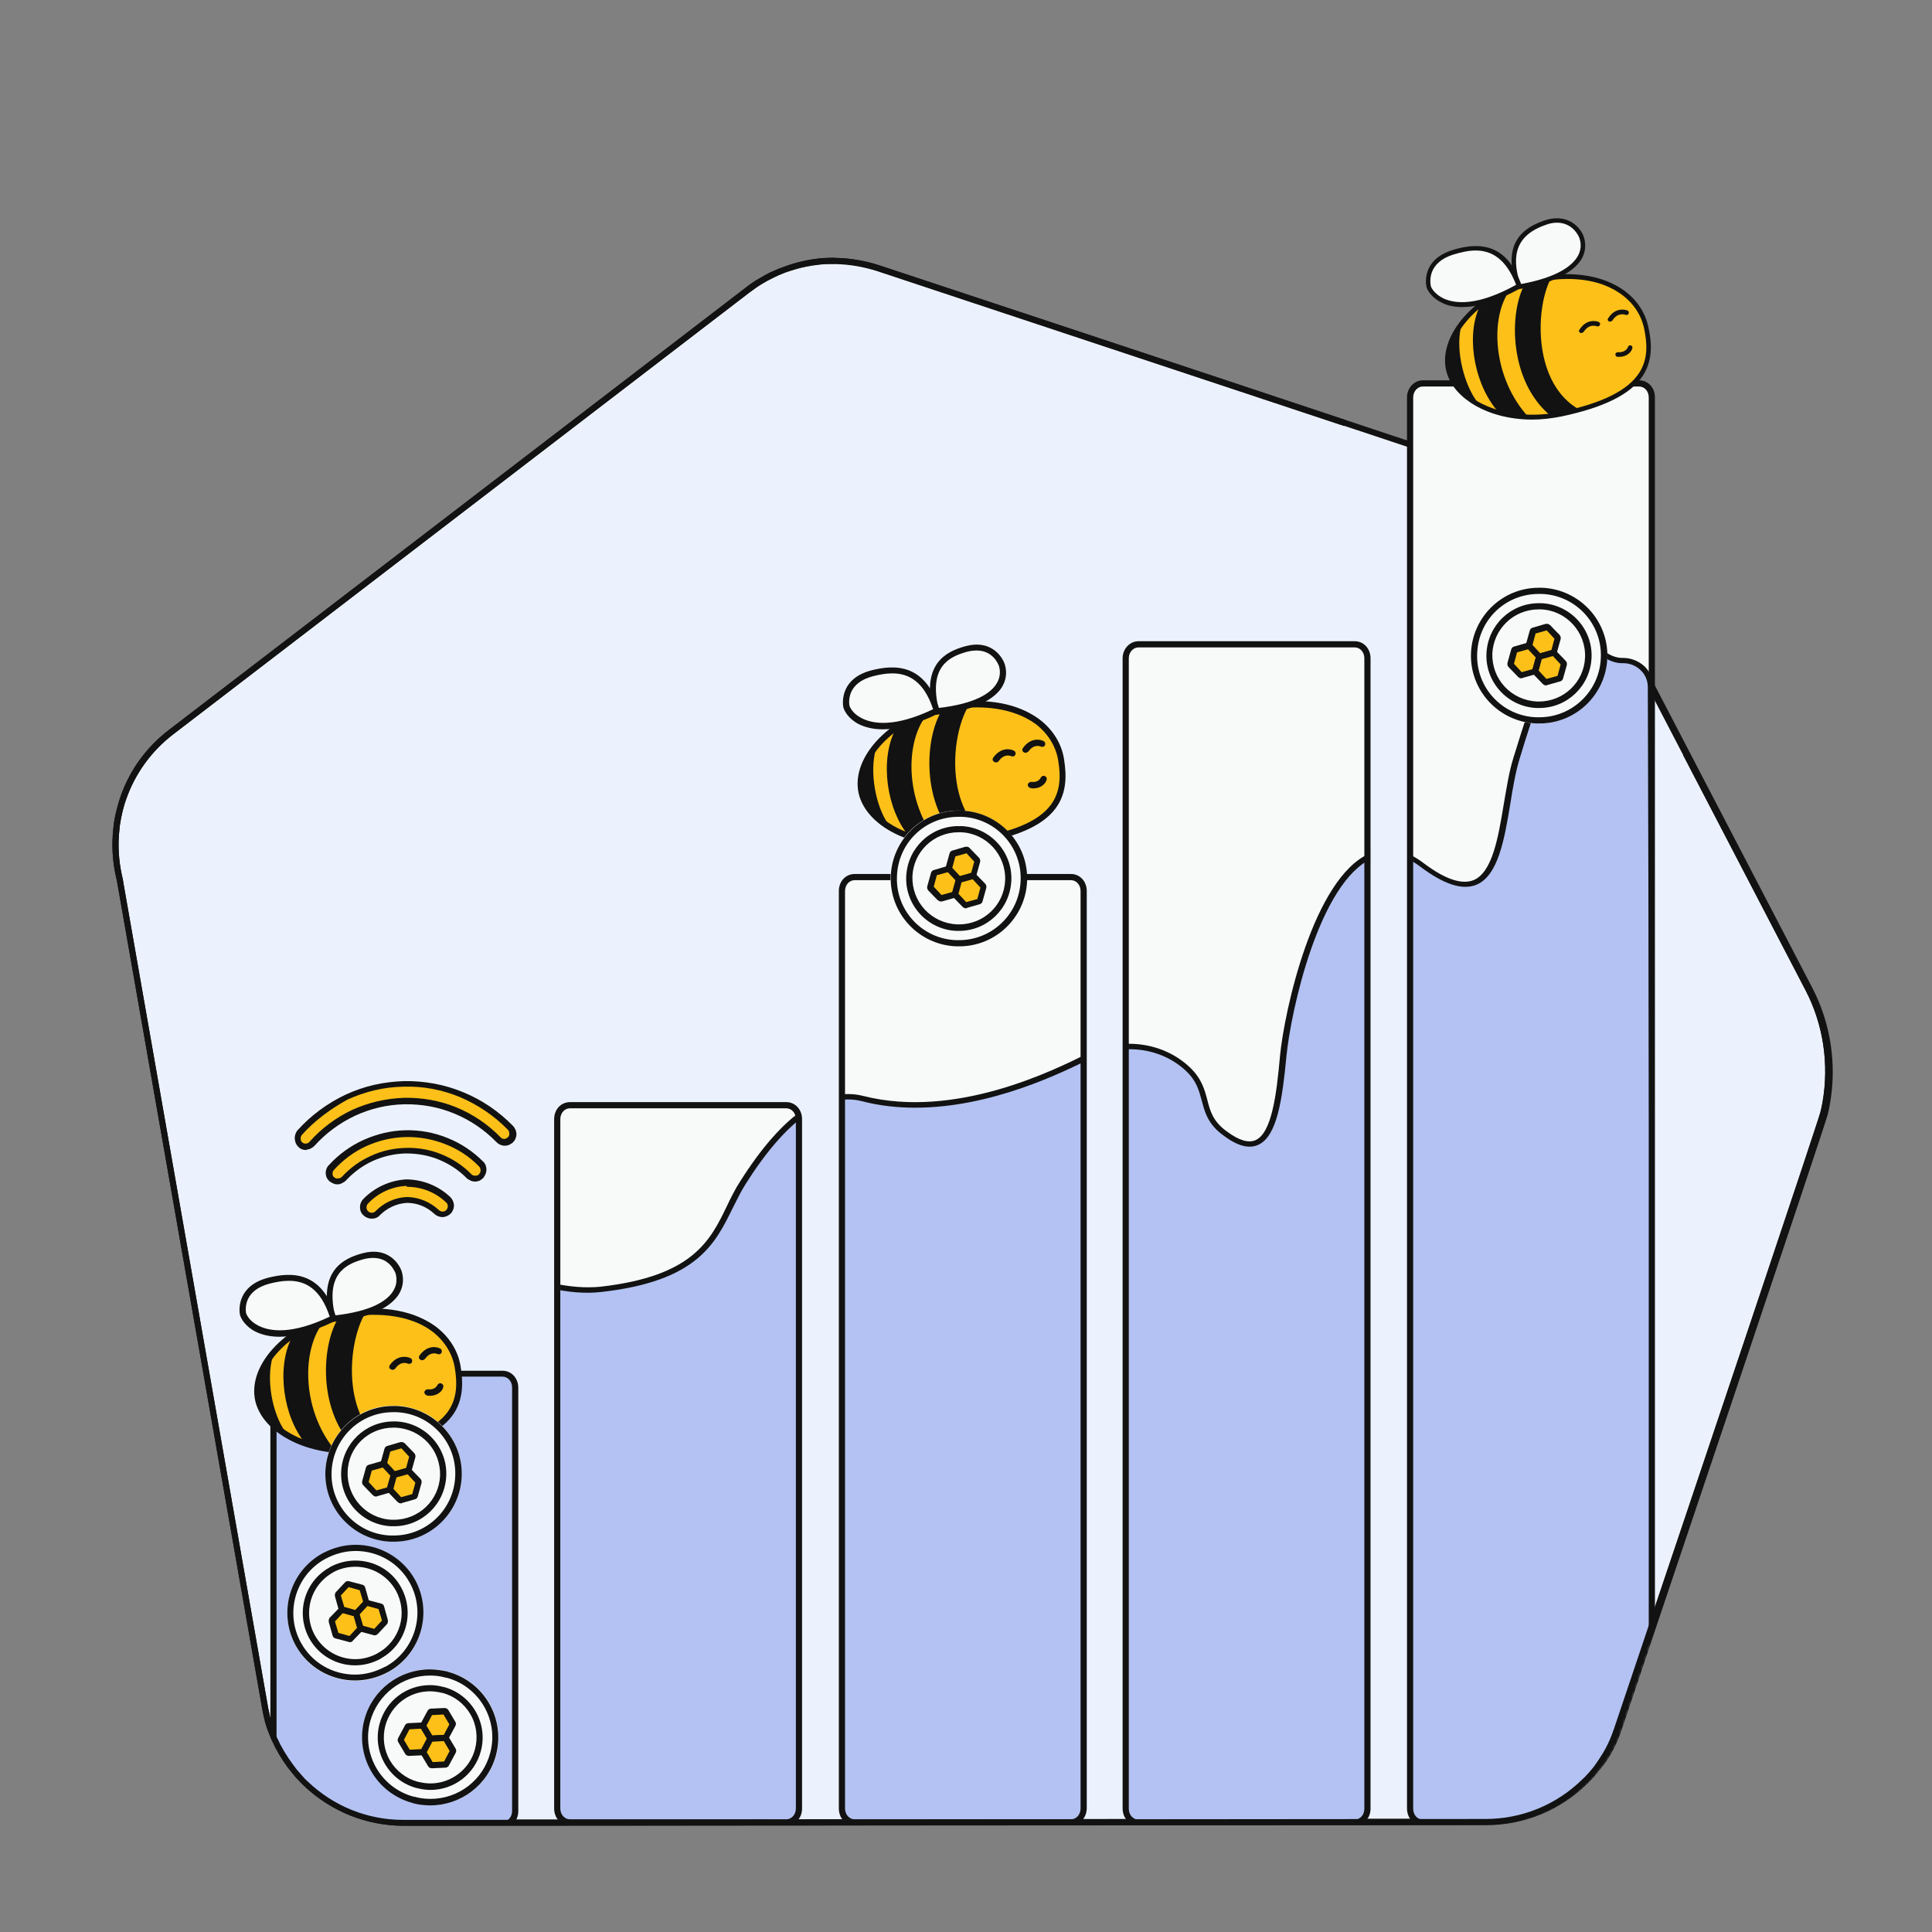 <svg xmlns="http://www.w3.org/2000/svg" width="625" height="625" viewBox="0 0 625 625" fill="none"><rect x="0" y="0" width="625" height="625" fill="#808080" stroke="none"/><path d="M523.465 559.437C522.365 562.637 520.965 565.737 519.165 568.537C518.865 569.037 518.565 569.437 518.165 569.937C517.865 570.337 517.565 570.837 517.165 571.237C516.465 572.137 515.865 572.937 515.065 573.737C514.365 574.537 513.565 575.337 512.865 576.037C504.265 584.437 492.765 589.237 480.765 589.237L130.665 589.537C118.865 589.537 107.565 585.037 99.065 576.937C98.565 576.537 98.165 576.037 97.665 575.537C96.865 574.737 96.165 573.937 95.365 573.037C94.865 572.337 94.265 571.737 93.765 571.037C91.765 568.437 90.165 565.537 88.765 562.537C88.665 562.437 88.665 562.237 88.565 562.137C88.165 561.137 87.765 560.237 87.365 559.237C87.265 558.937 87.165 558.637 87.065 558.337C86.465 556.537 86.065 554.637 85.665 552.737L39.065 286.137C38.965 285.337 38.765 284.437 38.565 283.637C37.365 278.537 37.065 273.237 37.665 268.037C37.765 267.437 37.765 266.937 37.865 266.337C38.165 264.137 38.665 261.937 39.365 259.837C39.565 259.337 39.665 258.737 39.865 258.237C42.765 249.637 48.165 242.237 55.365 236.737L241.865 93.737C243.365 92.637 244.965 91.537 246.565 90.537C247.365 90.037 248.165 89.637 249.065 89.237C249.465 89.037 249.865 88.837 250.365 88.637C251.165 88.237 252.065 87.837 252.965 87.537C254.265 87.037 255.565 86.537 256.865 86.137C259.565 85.337 262.265 84.837 264.965 84.537C265.865 84.437 266.765 84.337 267.765 84.337C268.665 84.337 269.565 84.237 270.565 84.337C275.265 84.437 279.865 85.137 284.365 86.637C284.365 86.637 483.065 152.437 485.165 153.337C496.865 158.737 506.465 167.937 512.465 179.437L585.565 319.837C591.465 331.237 593.465 344.237 591.165 356.937C590.965 358.037 590.765 359.137 590.465 360.137C589.365 363.637 532.365 533.137 523.465 559.437Z" fill="#ECF2FD"></path><path d="M130.665 590.637C118.565 590.637 107.165 586.037 98.365 577.737C97.865 577.237 97.465 576.837 96.965 576.337C96.165 575.537 95.365 574.637 94.665 573.737C94.065 573.037 93.565 572.337 93.065 571.737C91.065 569.037 89.365 566.137 87.965 563.037L87.765 562.637C87.365 561.637 86.965 560.637 86.565 559.637C86.465 559.337 86.365 559.037 86.265 558.737C85.665 557.037 85.265 555.137 84.865 553.037L38.065 286.337C37.965 285.537 37.765 284.737 37.565 283.837C36.365 278.637 36.065 273.237 36.665 267.937C36.765 267.337 36.765 266.837 36.865 266.237C37.165 264.037 37.765 261.737 38.365 259.637C38.565 259.137 38.665 258.537 38.865 258.037C41.865 249.237 47.365 241.637 54.765 236.037L241.265 93.037C242.765 91.837 244.365 90.737 246.065 89.837C246.865 89.337 247.765 88.837 248.565 88.437C248.965 88.237 249.365 88.037 249.865 87.837C250.765 87.437 251.565 87.037 252.465 86.737C253.765 86.237 255.165 85.737 256.465 85.337C259.165 84.537 261.965 83.937 264.765 83.637C265.665 83.537 266.665 83.437 267.565 83.437C268.565 83.437 269.465 83.337 270.365 83.437C275.165 83.537 279.865 84.337 284.465 85.837C292.565 88.537 483.265 151.637 485.365 152.637C497.265 158.137 507.065 167.537 513.165 179.137L586.265 319.537C592.265 331.037 594.265 344.437 591.965 357.237C591.765 358.337 591.565 359.437 591.265 360.537C590.465 364.037 535.465 527.237 524.465 559.937C523.265 563.437 521.765 566.537 519.965 569.237C519.665 569.737 519.365 570.237 518.965 570.637C518.665 571.137 518.265 571.537 517.965 571.937C517.265 572.837 516.565 573.637 515.865 574.537C515.165 575.337 514.365 576.137 513.565 576.937C504.765 585.637 493.065 590.437 480.765 590.437L130.665 590.637ZM269.765 85.337C269.065 85.337 268.365 85.337 267.665 85.337C266.765 85.337 265.865 85.437 264.965 85.537C262.265 85.837 259.565 86.337 256.965 87.137C255.665 87.537 254.365 87.937 253.165 88.437C252.365 88.737 251.465 89.137 250.665 89.537C250.265 89.737 249.865 89.937 249.465 90.137C248.665 90.537 247.865 90.937 247.065 91.437C245.465 92.337 243.965 93.437 242.465 94.537L55.965 237.537C48.965 242.937 43.665 250.237 40.765 258.637C40.565 259.137 40.465 259.637 40.265 260.137C39.665 262.237 39.165 264.337 38.865 266.437C38.765 266.937 38.665 267.537 38.665 268.037C38.065 273.137 38.365 278.237 39.465 283.237C39.665 284.037 39.865 284.937 39.965 285.837L86.765 552.537C87.165 554.537 87.565 556.337 88.065 557.937C88.165 558.237 88.265 558.537 88.365 558.837C88.665 559.837 89.065 560.737 89.465 561.737L89.665 562.137C90.965 565.037 92.665 567.837 94.565 570.437C95.065 571.137 95.565 571.737 96.065 572.437C96.765 573.237 97.565 574.137 98.265 574.937C98.665 575.437 99.165 575.837 99.565 576.237C107.965 584.237 118.865 588.637 130.465 588.637L480.565 588.337C492.365 588.337 503.565 583.737 511.965 575.437C512.765 574.737 513.465 573.937 514.165 573.137C514.865 572.337 515.565 571.537 516.165 570.637C516.465 570.237 516.765 569.737 517.065 569.337C517.365 568.837 517.665 568.437 517.965 567.937C519.665 565.337 521.065 562.337 522.165 559.037C552.565 468.837 588.265 362.437 588.865 359.837C589.165 358.737 589.365 357.737 589.565 356.637C591.765 344.237 589.865 331.337 584.065 320.237L510.965 179.837C505.165 168.637 495.565 159.537 484.165 154.237C481.265 153.037 285.465 88.237 283.565 87.537C279.165 86.137 274.665 85.337 270.065 85.237C270.165 85.337 269.965 85.337 269.765 85.337Z" fill="#121212"></path><mask id="mask0_15087_2321" style="mask-type:luminance" maskUnits="userSpaceOnUse" x="37" y="84" width="555" height="506"><path d="M523.465 559.437C522.365 562.637 520.965 565.737 519.165 568.537C518.865 569.037 518.565 569.437 518.165 569.937C517.865 570.337 517.565 570.837 517.165 571.237C516.465 572.137 515.865 572.937 515.065 573.737C514.365 574.537 513.565 575.337 512.865 576.037C504.265 584.437 492.765 589.237 480.765 589.237L130.665 589.537C118.865 589.537 107.565 585.037 99.065 576.937C98.565 576.537 98.165 576.037 97.665 575.537C96.865 574.737 96.165 573.937 95.365 573.037C94.865 572.337 94.265 571.737 93.765 571.037C91.765 568.437 90.165 565.537 88.765 562.537C88.665 562.437 88.665 562.237 88.565 562.137C88.165 561.137 87.765 560.237 87.365 559.237C87.265 558.937 87.165 558.637 87.065 558.337C86.465 556.537 86.065 554.637 85.665 552.737L39.065 286.137C38.965 285.337 38.765 284.437 38.565 283.637C37.365 278.537 37.065 273.237 37.665 268.037C37.765 267.437 37.765 266.937 37.865 266.337C38.165 264.137 38.665 261.937 39.365 259.837C39.565 259.337 39.665 258.737 39.865 258.237C42.765 249.637 48.165 242.237 55.365 236.737L241.865 93.737C243.365 92.637 244.965 91.537 246.565 90.537C247.365 90.037 248.165 89.637 249.065 89.237C249.465 89.037 249.865 88.837 250.365 88.637C251.165 88.237 252.065 87.837 252.965 87.537C254.265 87.037 255.565 86.537 256.865 86.137C259.565 85.337 262.265 84.837 264.965 84.537C265.865 84.437 266.765 84.337 267.765 84.337C268.665 84.337 269.565 84.237 270.565 84.337C275.265 84.437 279.865 85.137 284.365 86.637C284.365 86.637 520.065 106.837 522.065 107.837C533.765 113.237 543.365 122.437 549.365 133.937L585.465 319.837C591.365 331.237 593.365 344.237 591.065 356.937C590.865 358.037 590.665 359.137 590.365 360.137C589.365 363.637 532.365 533.137 523.465 559.437Z" fill="white"></path></mask><g mask="url(#mask0_15087_2321)"><path d="M92.565 444.337H162.565C164.865 444.337 166.665 446.337 166.665 448.837V585.837C166.665 588.337 164.865 590.337 162.565 590.337H92.565C90.265 590.337 88.465 588.337 88.465 585.837V448.837C88.465 446.537 90.265 444.337 92.565 444.337Z" fill="#B3C2F2"></path><path d="M162.565 591.437H92.565C89.665 591.437 87.465 589.037 87.465 585.937V448.937C87.465 445.937 89.765 443.437 92.565 443.437H162.565C165.465 443.437 167.665 445.837 167.665 448.937V585.937C167.665 589.037 165.365 591.437 162.565 591.437ZM92.565 445.337C90.965 445.337 89.465 446.937 89.465 448.837V585.837C89.465 587.837 90.865 589.337 92.565 589.337H162.565C164.265 589.337 165.665 587.837 165.665 585.837V448.837C165.665 446.837 164.265 445.337 162.565 445.337H92.565Z" fill="#121212"></path></g><mask id="mask1_15087_2321" style="mask-type:luminance" maskUnits="userSpaceOnUse" x="37" y="84" width="555" height="506"><path d="M523.465 559.437C522.365 562.637 520.965 565.737 519.165 568.537C518.865 569.037 518.565 569.437 518.165 569.937C517.865 570.337 517.565 570.837 517.165 571.237C516.465 572.137 515.865 572.937 515.065 573.737C514.365 574.537 513.565 575.337 512.865 576.037C504.265 584.437 492.765 589.237 480.765 589.237L130.665 589.537C118.865 589.537 107.565 585.037 99.065 576.937C98.565 576.537 98.165 576.037 97.665 575.537C96.865 574.737 96.165 573.937 95.365 573.037C94.865 572.337 94.265 571.737 93.765 571.037C91.765 568.437 90.165 565.537 88.765 562.537C88.665 562.437 88.665 562.237 88.565 562.137C88.165 561.137 87.765 560.237 87.365 559.237C87.265 558.937 87.165 558.637 87.065 558.337C86.465 556.537 86.065 554.637 85.665 552.737L39.065 286.137C38.965 285.337 38.765 284.437 38.565 283.637C37.365 278.537 37.065 273.237 37.665 268.037C37.765 267.437 37.765 266.937 37.865 266.337C38.165 264.137 38.665 261.937 39.365 259.837C39.565 259.337 39.665 258.737 39.865 258.237C42.765 249.637 48.165 242.237 55.365 236.737L241.865 93.737C243.365 92.637 244.965 91.537 246.565 90.537C247.365 90.037 248.165 89.637 249.065 89.237C249.465 89.037 249.865 88.837 250.365 88.637C251.165 88.237 252.065 87.837 252.965 87.537C254.265 87.037 255.565 86.537 256.865 86.137C259.565 85.337 262.265 84.837 264.965 84.537C265.865 84.437 266.765 84.337 267.765 84.337C268.665 84.337 269.565 84.237 270.565 84.337C275.265 84.437 279.865 85.137 284.365 86.637C284.365 86.637 520.065 106.837 522.065 107.837C533.765 113.237 543.365 122.437 549.365 133.937L585.465 319.837C591.365 331.237 593.365 344.237 591.065 356.937C590.865 358.037 590.665 359.137 590.365 360.137C589.365 363.637 532.365 533.137 523.465 559.437Z" fill="white"></path></mask><g mask="url(#mask1_15087_2321)"><path d="M184.365 357.537H254.365C256.665 357.537 258.465 359.537 258.465 362.037V585.037C258.465 587.537 256.665 589.537 254.365 589.537H184.365C182.065 589.537 180.265 587.537 180.265 585.037V362.037C180.265 359.537 182.165 357.537 184.365 357.537Z" fill="#F8F9F9"></path><path d="M254.365 590.337H184.365C181.665 590.337 179.565 588.037 179.565 585.037V362.037C179.565 359.037 181.665 356.737 184.365 356.737H254.365C257.065 356.737 259.165 359.037 259.165 362.037V585.037C259.265 588.037 257.165 590.337 254.365 590.337ZM184.365 358.337C182.465 358.337 181.065 360.037 181.065 362.137V585.137C181.065 587.237 182.565 588.937 184.365 588.937H254.365C256.265 588.937 257.665 587.237 257.665 585.137V362.137C257.665 360.037 256.165 358.337 254.365 358.337H184.365Z" fill="#121212"></path><path d="M276.465 283.737H346.465C348.765 283.737 350.565 285.737 350.565 288.237V585.037C350.565 587.537 348.765 589.537 346.465 589.537H276.465C274.165 589.537 272.365 587.537 272.365 585.037V288.237C272.365 285.737 274.165 283.737 276.465 283.737Z" fill="#F8F9F9"></path><path d="M346.465 590.337H276.465C273.765 590.337 271.665 588.037 271.665 585.037V288.237C271.665 285.237 273.765 282.937 276.465 282.937H346.465C349.165 282.937 351.265 285.237 351.265 288.237V585.037C351.265 588.037 349.165 590.337 346.465 590.337ZM276.465 284.537C274.565 284.537 273.165 286.237 273.165 288.337V585.137C273.165 587.237 274.665 588.937 276.465 588.937H346.465C348.365 588.937 349.765 587.237 349.765 585.137V288.237C349.765 286.137 348.265 284.437 346.465 284.437H276.465V284.537Z" fill="#121212"></path><path d="M368.265 208.437H438.265C440.565 208.437 442.365 210.437 442.365 212.937V585.137C442.365 587.637 440.565 589.637 438.265 589.637H368.265C365.965 589.637 364.165 587.637 364.165 585.137V212.937C364.165 210.537 366.065 208.437 368.265 208.437Z" fill="#F8F9F9"></path><path d="M438.265 590.337H368.265C365.565 590.337 363.465 588.037 363.465 585.037V212.937C363.465 210.037 365.665 207.637 368.265 207.637H438.265C440.965 207.637 443.065 209.937 443.065 212.937V585.137C443.165 588.037 440.965 590.337 438.265 590.337ZM368.265 209.137C366.465 209.137 364.965 210.837 364.965 212.937V585.137C364.965 587.237 366.465 588.937 368.265 588.937H438.265C440.165 588.937 441.565 587.237 441.565 585.137V212.937C441.565 210.837 440.065 209.137 438.265 209.137H368.265Z" fill="#121212"></path><path d="M460.265 124.037H530.265C532.565 124.037 534.365 126.037 534.365 128.537V585.137C534.365 587.637 532.565 589.637 530.265 589.637H460.265C457.965 589.637 456.165 587.637 456.165 585.137V128.537C456.265 126.137 458.065 124.037 460.265 124.037Z" fill="#F8F9F9"></path><path d="M530.265 590.337H460.265C457.565 590.337 455.465 588.037 455.465 585.037V128.537C455.465 125.637 457.665 123.237 460.265 123.237H530.265C532.965 123.237 535.065 125.537 535.065 128.537V585.137C535.165 588.037 533.065 590.337 530.265 590.337ZM460.265 124.737C458.465 124.737 456.965 126.437 456.965 128.537V585.137C456.965 587.237 458.465 588.937 460.265 588.937H530.265C532.165 588.937 533.565 587.237 533.565 585.137V128.537C533.565 126.437 532.065 124.737 530.265 124.737H460.265Z" fill="#121212"></path></g><mask id="mask2_15087_2321" style="mask-type:luminance" maskUnits="userSpaceOnUse" x="37" y="84" width="555" height="506"><path d="M523.465 559.437C522.365 562.637 520.965 565.737 519.165 568.537C518.865 569.037 518.565 569.437 518.165 569.937C517.865 570.337 517.565 570.837 517.165 571.237C516.465 572.137 515.865 572.937 515.065 573.737C514.365 574.537 513.565 575.337 512.865 576.037C504.265 584.437 492.765 589.237 480.765 589.237L130.665 589.537C118.865 589.537 107.565 585.037 99.065 576.937C98.565 576.537 98.165 576.037 97.665 575.537C96.865 574.737 96.165 573.937 95.365 573.037C94.865 572.337 94.265 571.737 93.765 571.037C91.765 568.437 90.165 565.537 88.765 562.537C88.665 562.437 88.665 562.237 88.565 562.137C88.165 561.137 87.765 560.237 87.365 559.237C87.265 558.937 87.165 558.637 87.065 558.337C86.465 556.537 86.065 554.637 85.665 552.737L39.065 286.137C38.965 285.337 38.765 284.437 38.565 283.637C37.365 278.537 37.065 273.237 37.665 268.037C37.765 267.437 37.765 266.937 37.865 266.337C38.165 264.137 38.665 261.937 39.365 259.837C39.565 259.337 39.665 258.737 39.865 258.237C42.765 249.637 48.165 242.237 55.365 236.737L241.865 93.737C243.365 92.637 244.965 91.537 246.565 90.537C247.365 90.037 248.165 89.637 249.065 89.237C249.465 89.037 249.865 88.837 250.365 88.637C251.165 88.237 252.065 87.837 252.965 87.537C254.265 87.037 255.565 86.537 256.865 86.137C259.565 85.337 262.265 84.837 264.965 84.537C265.865 84.437 266.765 84.337 267.765 84.337C268.665 84.337 269.565 84.237 270.565 84.337C275.265 84.437 279.865 85.137 284.365 86.637C284.365 86.637 520.065 106.837 522.065 107.837C533.765 113.237 543.365 122.437 549.365 133.937L585.465 319.837C591.365 331.237 593.365 344.237 591.065 356.937C590.865 358.037 590.665 359.137 590.365 360.137C589.365 363.637 532.365 533.137 523.465 559.437Z" fill="white"></path></mask><g mask="url(#mask2_15087_2321)"><mask id="mask3_15087_2321" style="mask-type:luminance" maskUnits="userSpaceOnUse" x="180" y="125" width="355" height="466"><path d="M184.365 358.537H254.365C256.665 358.537 258.465 360.537 258.465 363.037V586.037C258.465 588.537 256.665 590.537 254.365 590.537H184.365C182.065 590.537 180.265 588.537 180.265 586.037V363.037C180.265 360.537 182.165 358.537 184.365 358.537ZM276.465 284.737H346.465C348.765 284.737 350.565 286.737 350.565 289.237V586.037C350.565 588.537 348.765 590.537 346.465 590.537H276.465C274.165 590.537 272.365 588.537 272.365 586.037V289.237C272.365 286.737 274.165 284.737 276.465 284.737ZM368.265 209.437H438.265C440.565 209.437 442.365 211.437 442.365 213.937V586.137C442.365 588.637 440.565 590.637 438.265 590.637H368.265C365.965 590.637 364.165 588.637 364.165 586.137V213.937C364.165 211.537 366.065 209.437 368.265 209.437ZM460.265 125.037H530.265C532.565 125.037 534.365 127.037 534.365 129.537V586.137C534.365 588.637 532.565 590.637 530.265 590.637H460.265C457.965 590.637 456.165 588.637 456.165 586.137V129.537C456.265 127.137 458.065 125.037 460.265 125.037Z" fill="white"></path></mask><g mask="url(#mask3_15087_2321)"><path d="M534.065 222.237C534.065 217.337 529.965 213.537 525.065 213.637C522.265 213.637 519.065 212.437 515.665 208.637C505.465 197.337 496.465 226.237 490.665 245.437C484.765 264.637 487.965 300.537 460.165 279.837C432.365 259.137 417.165 321.037 415.165 341.737C413.165 362.437 410.465 377.137 396.165 366.637C387.365 360.137 391.865 353.137 384.165 345.937C375.565 337.837 362.465 336.537 351.965 341.837C339.265 348.137 308.465 363.037 278.965 355.537C260.665 350.937 245.265 374.737 240.265 382.737C231.865 396.037 231.965 413.037 194.465 417.237C188.865 417.837 183.265 417.237 177.665 415.937C173.865 415.037 170.065 417.737 169.665 421.637C165.265 467.637 169.365 575.337 170.565 602.937C170.765 606.537 173.765 609.337 177.365 609.237L369.465 600.937C372.065 600.837 374.365 599.137 375.365 596.637C376.365 594.037 378.765 592.337 381.465 592.337C414.265 592.437 481.465 592.137 501.865 589.537C526.665 586.337 533.765 560.437 534.965 555.537C535.065 555.037 535.165 554.537 535.165 554.037L534.065 222.237Z" fill="#B3C2F2"></path><path d="M177.165 610.137C175.265 610.137 173.465 609.437 172.065 608.137C170.565 606.737 169.665 604.937 169.665 602.937C168.365 571.937 164.365 467.137 168.765 421.537C168.965 419.437 170.065 417.437 171.865 416.137C173.665 414.837 175.865 414.437 177.965 414.937C184.165 416.337 189.565 416.737 194.365 416.237C224.165 412.837 229.765 401.337 235.165 390.137C236.465 387.437 237.765 384.737 239.465 382.137C253.065 360.637 266.465 351.337 279.265 354.537C309.165 362.137 341.065 346.137 351.565 340.937C362.765 335.337 376.165 337.037 384.865 345.237C388.665 348.837 389.665 352.337 390.565 355.837C391.465 359.337 392.365 362.737 396.765 365.937C400.765 368.937 403.865 369.837 406.165 368.837C411.365 366.537 412.965 354.237 414.065 341.737C415.465 327.037 424.865 284.137 442.965 276.137C448.565 273.637 454.565 274.637 460.565 279.237C467.465 284.437 472.865 286.237 476.665 284.737C482.765 282.237 484.665 271.037 486.465 260.137C487.365 255.037 488.165 249.637 489.565 245.237C495.665 225.237 501.865 207.037 509.665 205.337C511.965 204.837 514.165 205.737 516.265 208.137C519.065 211.237 521.965 212.837 524.765 212.837C524.865 212.837 524.965 212.837 525.065 212.837C527.665 212.837 530.165 213.837 532.065 215.637C533.865 217.437 534.965 219.837 534.965 222.437L536.065 554.137C536.065 554.737 535.965 555.337 535.865 555.837C534.665 561.037 527.265 587.337 501.965 590.637C481.865 593.237 417.865 593.537 381.465 593.437C379.165 593.437 377.065 594.937 376.265 597.037C375.165 599.937 372.565 601.837 369.565 601.937L177.465 610.237C177.365 610.137 177.265 610.137 177.165 610.137ZM176.165 416.737C174.965 416.737 173.865 417.137 172.865 417.837C171.565 418.737 170.765 420.237 170.565 421.737C166.165 467.237 170.165 571.837 171.465 602.837C171.565 604.337 172.165 605.637 173.265 606.637C174.365 607.637 175.765 608.137 177.265 608.137L369.365 599.837C371.565 599.737 373.565 598.337 374.365 596.237C375.465 593.337 378.265 591.337 381.465 591.337C410.765 591.337 481.065 591.237 501.765 588.537C525.765 585.437 532.865 560.337 533.965 555.337C534.065 554.937 534.065 554.437 534.065 554.037L533.065 222.237C533.065 220.237 532.265 218.237 530.765 216.837C529.265 215.337 527.265 214.537 525.065 214.537C521.565 214.637 518.165 212.737 514.865 209.137C513.265 207.337 511.765 206.637 510.165 207.037C502.865 208.637 495.765 231.737 491.565 245.537C490.265 249.837 489.365 255.037 488.565 260.137C486.665 271.537 484.665 283.337 477.565 286.237C473.065 288.037 467.165 286.137 459.565 280.437C454.165 276.337 448.865 275.437 443.965 277.637C426.665 285.337 417.565 327.237 416.165 341.637C414.865 355.137 413.265 367.537 407.065 370.337C404.065 371.737 400.265 370.737 395.665 367.237C390.765 363.637 389.765 359.837 388.765 356.037C387.865 352.737 387.065 349.637 383.665 346.437C375.565 338.837 363.065 337.237 352.565 342.537C343.865 346.837 320.865 358.337 296.065 358.337C290.365 358.337 284.565 357.737 278.865 356.237C267.065 353.237 254.365 362.237 241.265 382.937C239.665 385.437 238.465 388.037 237.065 390.737C231.365 402.337 225.565 414.437 194.665 417.937C189.565 418.537 183.965 418.137 177.565 416.637C177.065 416.737 176.665 416.737 176.165 416.737Z" fill="#121212"></path></g></g><mask id="mask4_15087_2321" style="mask-type:luminance" maskUnits="userSpaceOnUse" x="37" y="84" width="555" height="506"><path d="M523.465 559.437C522.365 562.637 520.965 565.737 519.165 568.537C518.865 569.037 518.565 569.437 518.165 569.937C517.865 570.337 517.565 570.837 517.165 571.237C516.465 572.137 515.865 572.937 515.065 573.737C514.365 574.537 513.565 575.337 512.865 576.037C504.265 584.437 492.765 589.237 480.765 589.237L130.665 589.537C118.865 589.537 107.565 585.037 99.065 576.937C98.565 576.537 98.165 576.037 97.665 575.537C96.865 574.737 96.165 573.937 95.365 573.037C94.865 572.337 94.265 571.737 93.765 571.037C91.765 568.437 90.165 565.537 88.765 562.537C88.665 562.437 88.665 562.237 88.565 562.137C88.165 561.137 87.765 560.237 87.365 559.237C87.265 558.937 87.165 558.637 87.065 558.337C86.465 556.537 86.065 554.637 85.665 552.737L39.065 286.137C38.965 285.337 38.765 284.437 38.565 283.637C37.365 278.537 37.065 273.237 37.665 268.037C37.765 267.437 37.765 266.937 37.865 266.337C38.165 264.137 38.665 261.937 39.365 259.837C39.565 259.337 39.665 258.737 39.865 258.237C42.765 249.637 48.165 242.237 55.365 236.737L241.865 93.737C243.365 92.637 244.965 91.537 246.565 90.537C247.365 90.037 248.165 89.637 249.065 89.237C249.465 89.037 249.865 88.837 250.365 88.637C251.165 88.237 252.065 87.837 252.965 87.537C254.265 87.037 255.565 86.537 256.865 86.137C259.565 85.337 262.265 84.837 264.965 84.537C265.865 84.437 266.765 84.337 267.765 84.337C268.665 84.337 269.565 84.237 270.565 84.337C275.265 84.437 279.865 85.137 284.365 86.637C284.365 86.637 520.065 106.837 522.065 107.837C533.765 113.237 543.365 122.437 549.365 133.937L585.465 319.837C591.365 331.237 593.365 344.237 591.065 356.937C590.865 358.037 590.665 359.137 590.365 360.137C589.365 363.637 532.365 533.137 523.465 559.437Z" fill="white"></path></mask><g mask="url(#mask4_15087_2321)"><path d="M530.265 590.537H460.265C457.365 590.537 455.165 588.137 455.165 585.037V128.537C455.165 125.537 457.465 123.037 460.265 123.037H530.265C533.165 123.037 535.365 125.437 535.365 128.537V585.137C535.365 588.137 533.165 590.537 530.265 590.537ZM460.265 125.037C458.565 125.037 457.165 126.637 457.165 128.537V585.137C457.165 587.137 458.565 588.637 460.265 588.637H530.265C531.965 588.637 533.365 587.137 533.365 585.137V128.537C533.365 126.537 531.965 125.037 530.265 125.037H460.265ZM438.265 590.537H368.265C365.365 590.537 363.165 588.137 363.165 585.037V212.937C363.165 209.937 365.465 207.437 368.265 207.437H438.265C441.165 207.437 443.365 209.837 443.365 212.937V585.137C443.365 588.137 441.165 590.537 438.265 590.537ZM368.265 209.437C366.565 209.437 365.165 211.037 365.165 212.937V585.137C365.165 587.137 366.565 588.637 368.265 588.637H438.265C439.965 588.637 441.365 587.137 441.365 585.137V212.937C441.365 210.937 439.965 209.437 438.265 209.437H368.265ZM346.465 590.537H276.465C273.565 590.537 271.365 588.137 271.365 585.037V288.237C271.365 285.137 273.565 282.737 276.465 282.737H346.465C349.365 282.737 351.565 285.137 351.565 288.237V585.037C351.465 588.137 349.265 590.537 346.465 590.537ZM276.465 284.737C274.765 284.737 273.365 286.237 273.365 288.237V585.037C273.365 587.037 274.765 588.537 276.465 588.537H346.465C348.165 588.537 349.565 587.037 349.565 585.037V288.237C349.565 286.237 348.165 284.737 346.465 284.737H276.465ZM254.365 590.537H184.365C181.465 590.537 179.265 588.137 179.265 585.037V362.037C179.265 358.937 181.465 356.537 184.365 356.537H254.365C257.265 356.537 259.465 358.937 259.465 362.037V585.037C259.465 588.137 257.265 590.537 254.365 590.537ZM184.365 358.537C182.665 358.537 181.265 360.037 181.265 362.037V585.037C181.265 587.037 182.665 588.537 184.365 588.537H254.365C256.065 588.537 257.465 587.037 257.465 585.037V362.037C257.465 360.037 256.065 358.537 254.365 358.537H184.365Z" fill="#121212"></path></g><path d="M96.965 366.537C101.265 361.737 106.465 357.837 112.265 355.137C118.065 352.437 124.365 351.037 130.865 350.837C137.265 350.737 143.665 351.937 149.565 354.337C155.465 356.837 160.865 360.437 165.265 365.037C165.465 365.337 165.665 365.637 165.865 365.937C165.965 366.237 166.065 366.637 166.065 366.937C166.065 367.337 165.965 367.637 165.865 367.937C165.765 368.237 165.565 368.537 165.265 368.837C164.965 369.037 164.665 369.237 164.365 369.437C164.065 369.537 163.665 369.637 163.265 369.637C162.865 369.637 162.565 369.537 162.265 369.437C161.965 369.337 161.665 369.137 161.365 368.837C157.365 364.737 152.765 361.537 147.465 359.437C142.265 357.237 136.565 356.237 130.965 356.337C125.265 356.437 119.765 357.737 114.565 360.137C109.365 362.537 104.865 365.937 101.065 370.137C100.565 370.637 99.865 370.937 99.165 371.037C98.465 371.037 97.765 370.837 97.265 370.337C96.665 369.837 96.365 369.237 96.365 368.437C96.165 367.737 96.465 367.037 96.965 366.537Z" fill="#FCC018"></path><path d="M99.065 372.037C98.065 372.037 97.165 371.737 96.565 371.037C95.865 370.437 95.465 369.537 95.365 368.537C95.265 367.537 95.565 366.537 96.165 365.737C100.565 360.837 105.865 356.937 111.765 354.137C117.765 351.337 124.065 349.937 130.765 349.737C137.365 349.637 143.865 350.837 149.865 353.337C155.965 355.837 161.365 359.537 165.965 364.237C166.265 364.537 166.465 364.937 166.765 365.437C166.965 365.937 167.065 366.437 167.065 366.937C167.065 367.437 166.965 367.837 166.765 368.337C166.565 368.837 166.265 369.237 165.965 369.537C165.665 369.837 165.265 370.037 164.765 370.337C164.365 370.537 163.765 370.637 163.165 370.637C162.665 370.637 162.165 370.437 161.865 370.337C161.365 370.137 160.965 369.837 160.565 369.437C156.665 365.437 152.065 362.337 146.965 360.237C141.865 358.137 136.465 357.137 130.865 357.237C125.265 357.337 119.865 358.637 114.865 360.937C109.765 363.337 105.365 366.637 101.665 370.737C100.965 371.437 100.065 371.837 99.165 371.937C99.165 372.037 99.065 372.037 99.065 372.037ZM97.665 367.137C97.365 367.437 97.265 367.937 97.265 368.337V368.437C97.265 368.937 97.465 369.337 97.765 369.537C98.065 369.837 98.565 370.037 98.965 369.937C99.365 369.937 99.865 369.737 100.165 369.337C103.965 365.037 108.665 361.537 113.965 359.037C119.265 356.637 124.865 355.337 130.765 355.137C136.565 355.037 142.265 356.037 147.665 358.237C152.965 360.437 157.765 363.637 161.965 367.937C162.165 368.137 162.265 368.237 162.465 368.337C162.565 368.337 162.865 368.437 163.065 368.437H163.165C163.265 368.437 163.465 368.437 163.665 368.337C163.865 368.237 164.165 368.037 164.265 367.937C164.465 367.737 164.565 367.637 164.665 367.437C164.765 367.237 164.765 366.937 164.765 366.737C164.765 366.537 164.665 366.237 164.665 366.037C164.565 365.837 164.365 365.537 164.265 365.437C159.865 360.937 154.665 357.437 148.865 354.937C143.065 352.537 136.965 351.337 130.565 351.537C124.165 351.637 118.065 353.137 112.365 355.737C106.965 358.737 101.865 362.437 97.665 367.137Z" fill="#121212"></path><path d="M107.165 377.537C110.165 374.237 113.865 371.537 117.965 369.637C122.065 367.737 126.565 366.737 131.065 366.637C135.565 366.537 140.065 367.337 144.265 369.037C148.465 370.737 152.265 373.237 155.465 376.437C155.965 376.937 156.265 377.637 156.265 378.337C156.265 378.737 156.165 379.037 156.065 379.437C155.965 379.737 155.765 380.037 155.465 380.337C155.165 380.537 154.965 380.837 154.565 380.937C154.265 381.037 153.865 381.137 153.565 381.137C153.165 381.137 152.865 381.037 152.465 380.937C152.165 380.837 151.865 380.637 151.565 380.337C148.865 377.637 145.665 375.537 142.165 374.137C138.665 372.737 134.865 372.037 131.065 372.137C127.265 372.237 123.565 373.037 120.065 374.637C116.665 376.237 113.565 378.437 110.965 381.237C110.665 381.437 110.465 381.737 110.065 381.837C109.765 381.937 109.365 382.037 109.065 382.037C108.665 382.037 108.365 381.937 107.965 381.837C107.665 381.737 107.365 381.537 107.065 381.237C106.865 380.937 106.565 380.737 106.465 380.337C106.365 380.037 106.265 379.637 106.265 379.337C106.265 378.937 106.365 378.637 106.465 378.237C106.765 378.137 106.965 377.837 107.165 377.537Z" fill="#FCC018"></path><path d="M109.165 383.137C108.665 383.137 108.165 383.037 107.765 382.837C107.365 382.637 106.965 382.437 106.565 382.137L106.465 382.037C106.165 381.637 105.865 381.337 105.665 380.937C105.465 380.437 105.365 379.937 105.365 379.437C105.365 378.937 105.465 378.437 105.665 378.037V377.937C105.865 377.637 106.065 377.137 106.465 376.837C109.565 373.437 113.465 370.637 117.665 368.737C121.965 366.837 126.465 365.737 131.165 365.637C135.765 365.537 140.365 366.337 144.765 368.137C149.065 369.837 152.965 372.437 156.265 375.737C156.965 376.337 157.365 377.337 157.365 378.337C157.365 378.937 157.265 379.337 157.065 379.837C156.865 380.237 156.665 380.637 156.365 381.037L156.265 381.137C155.865 381.437 155.565 381.737 155.165 381.937C154.665 382.137 154.165 382.237 153.665 382.237C153.165 382.237 152.665 382.137 152.265 381.937C151.865 381.737 151.465 381.537 151.065 381.237C148.465 378.537 145.365 376.537 141.965 375.137C138.565 373.737 134.965 373.137 131.265 373.137C127.565 373.237 124.065 374.037 120.665 375.537C117.365 377.037 114.365 379.237 111.865 381.937C111.465 382.337 111.065 382.537 110.665 382.737C110.165 383.037 109.665 383.137 109.165 383.137ZM107.965 380.737C108.165 380.937 108.365 381.037 108.565 381.137C108.765 381.237 108.965 381.237 109.265 381.237C109.465 381.237 109.765 381.137 109.965 381.137C110.165 381.037 110.365 380.937 110.565 380.737C113.265 377.837 116.365 375.537 119.965 373.937C123.565 372.237 127.465 371.437 131.365 371.337C135.365 371.237 139.265 371.937 142.865 373.437C146.565 374.937 149.865 377.137 152.565 379.937C152.665 380.037 152.865 380.137 153.065 380.237C153.265 380.337 153.465 380.337 153.765 380.337C153.965 380.337 154.265 380.237 154.465 380.237C154.665 380.137 154.865 380.037 154.965 379.837C155.165 379.637 155.265 379.437 155.365 379.237C155.465 379.037 155.465 378.837 155.465 378.537C155.465 378.237 155.365 377.737 154.965 377.337C151.865 374.137 148.165 371.737 144.065 370.137C139.965 368.537 135.665 367.737 131.265 367.837C126.865 367.937 122.565 368.937 118.565 370.737C114.565 372.537 110.965 375.237 108.065 378.437C107.865 378.637 107.765 378.837 107.665 379.037C107.665 379.137 107.565 379.337 107.565 379.637C107.565 379.837 107.665 380.137 107.665 380.337C107.665 380.337 107.765 380.537 107.965 380.737Z" fill="#121212"></path><path d="M118.365 388.637C121.765 385.037 126.565 382.937 131.465 382.637H131.665C136.665 382.737 141.465 384.637 145.065 388.037C145.565 388.537 145.865 389.237 145.865 389.937C145.865 390.637 145.665 391.337 145.165 391.837C144.665 392.337 143.965 392.637 143.265 392.637C142.565 392.637 141.865 392.437 141.365 391.937C138.765 389.537 135.365 388.037 131.865 388.037H131.665C128.165 388.237 124.765 389.837 122.265 392.337C121.765 392.837 121.065 393.137 120.365 393.137C119.665 393.137 118.965 392.837 118.465 392.337C117.965 391.837 117.665 391.137 117.665 390.437C117.565 389.837 117.765 389.137 118.365 388.637Z" fill="#FCC018"></path><path d="M120.265 394.237C119.265 394.237 118.265 393.837 117.565 393.137C116.865 392.537 116.465 391.637 116.465 390.537C116.465 389.437 116.865 388.537 117.565 387.837C121.165 384.137 126.165 381.837 131.365 381.537H131.465H131.665C136.865 381.637 141.865 383.637 145.665 387.237C146.365 387.937 146.765 388.837 146.865 389.837C146.865 390.837 146.565 391.737 145.865 392.537C145.165 393.237 144.265 393.637 143.265 393.737C142.265 393.737 141.365 393.437 140.565 392.737C138.165 390.437 134.965 389.137 131.765 389.137H131.565C128.265 389.337 125.165 390.837 122.865 393.137C122.265 393.837 121.365 394.237 120.265 394.237C120.365 394.237 120.365 394.237 120.265 394.237ZM131.465 383.637C126.765 383.837 122.265 385.937 119.065 389.337C118.665 389.737 118.565 390.237 118.565 390.637C118.565 390.937 118.665 391.437 119.065 391.837C119.365 392.137 119.865 392.337 120.265 392.337C120.565 392.337 121.065 392.237 121.465 391.837C124.065 389.137 127.665 387.437 131.465 387.237H131.565H131.865C135.565 387.337 139.165 388.837 141.965 391.437C142.265 391.737 142.765 391.937 143.165 391.937C143.565 391.937 144.065 391.837 144.365 391.437C144.665 391.137 144.865 390.637 144.865 390.237C144.865 389.837 144.765 389.337 144.365 389.037C140.965 385.737 136.465 383.937 131.665 383.937L131.465 383.637Z" fill="#121212"></path><path d="M83.365 451.838C84.965 462.838 100.965 471.238 118.865 468.638C147.665 464.438 149.765 453.438 148.165 442.538C146.565 431.538 134.865 421.738 112.565 424.938C94.665 427.538 81.765 440.938 83.365 451.838Z" fill="#FCC018"></path><path d="M112.265 470.137C103.765 470.137 95.665 467.737 89.865 463.437C85.565 460.237 82.965 456.237 82.365 452.037C80.665 439.837 94.965 426.437 112.365 423.937C127.365 421.737 136.165 425.637 140.965 429.137C145.465 432.537 148.365 437.237 149.065 442.437C149.765 447.037 150.065 452.937 146.265 458.037C141.965 463.837 132.965 467.637 118.965 469.737C116.765 470.037 114.465 470.137 112.265 470.137ZM120.765 425.337C118.365 425.337 115.665 425.537 112.665 425.937C94.665 428.537 82.865 441.737 84.365 451.737C84.865 455.437 87.165 458.937 91.065 461.837C97.965 467.037 108.365 469.237 118.765 467.737C132.265 465.837 140.765 462.237 144.765 456.837C148.065 452.337 147.865 447.137 147.165 442.737C146.465 438.037 143.865 433.837 139.865 430.737C136.265 428.037 130.265 425.337 120.765 425.337Z" fill="#121212"></path><path d="M107.665 426.637C104.265 413.137 109.865 408.437 117.465 406.437C125.065 404.337 128.265 409.737 128.965 411.737C130.665 417.537 126.465 424.737 107.665 426.637Z" fill="#F8F9F9"></path><path d="M107.765 427.637H106.965L106.765 426.837C102.865 411.237 110.865 407.137 117.265 405.437C124.965 403.337 128.865 408.137 129.965 411.337C130.765 414.037 130.365 416.637 128.865 418.937C126.665 422.137 121.365 426.237 107.765 427.637ZM120.765 406.937C119.865 406.937 118.865 407.037 117.665 407.337C111.365 409.037 105.365 412.537 108.365 425.537C120.565 424.137 125.265 420.637 127.065 417.837C128.265 416.037 128.565 414.037 127.965 411.937C127.765 411.437 126.065 406.937 120.765 406.937Z" fill="#121212"></path><path d="M107.865 426.537C103.765 413.137 95.665 412.137 87.065 414.337C78.365 416.537 78.365 422.737 78.665 424.837C78.965 427.037 85.365 437.437 107.865 426.537Z" fill="#F8F9F9"></path><path d="M90.365 432.438C86.965 432.438 84.365 431.638 82.565 430.738C79.265 429.038 77.765 426.338 77.565 425.038C77.365 423.538 76.765 415.938 86.765 413.338C93.965 411.538 104.165 410.838 108.765 426.238L108.965 427.038L108.165 427.438C100.665 431.138 94.765 432.438 90.365 432.438ZM93.465 414.338C91.365 414.338 89.265 414.738 87.265 415.238C79.165 417.338 79.365 422.938 79.565 424.638C79.665 425.138 80.565 427.338 83.565 428.838C87.265 430.738 94.265 431.838 106.665 425.938C103.665 416.838 98.765 414.338 93.465 414.338Z" fill="#121212"></path><path d="M139.065 451.537C138.765 451.537 138.465 451.537 138.165 451.437C137.665 451.337 137.265 450.837 137.265 450.337C137.365 449.837 137.865 449.437 138.365 449.437C140.765 449.737 141.365 448.237 141.465 448.137C141.665 447.637 142.265 447.337 142.765 447.537C143.265 447.737 143.565 448.237 143.365 448.837C143.165 449.837 141.765 451.537 139.065 451.537Z" fill="#121212"></path><path d="M136.565 440.037C136.365 440.037 136.165 439.937 135.965 439.837C135.465 439.537 135.365 438.937 135.765 438.437C138.065 435.237 141.065 435.537 142.365 436.237C142.865 436.437 143.065 437.037 142.865 437.537C142.665 438.037 142.065 438.237 141.565 438.037C141.365 437.937 139.265 437.037 137.465 439.637C137.165 439.837 136.865 440.037 136.565 440.037Z" fill="#121212"></path><path d="M126.965 443.138C126.765 443.138 126.565 443.038 126.365 442.938C125.865 442.638 125.765 442.038 126.165 441.538C128.465 438.338 131.465 438.738 132.765 439.338C133.265 439.538 133.465 440.138 133.265 440.638C133.065 441.138 132.465 441.338 131.965 441.138C131.765 441.038 129.665 440.138 127.865 442.738C127.665 442.938 127.365 443.138 126.965 443.138Z" fill="#121212"></path><path d="M88.265 438.737C84.965 443.037 83.365 447.637 83.965 451.737C84.465 455.537 86.865 459.137 90.865 462.137C91.265 462.437 91.765 462.737 92.265 463.137C88.165 457.337 85.965 446.437 88.265 438.737Z" fill="#121212"></path><path d="M118.065 424.938C116.265 425.038 114.465 425.238 112.665 425.438C111.665 425.538 110.665 425.737 109.665 426.037C103.865 434.937 102.565 457.137 115.465 469.037C116.565 468.937 117.765 468.837 118.865 468.637C120.965 468.337 122.965 467.937 124.865 467.637C110.565 458.537 112.365 434.738 118.065 424.938Z" fill="#121212"></path><path d="M104.965 427.337C101.065 428.737 97.365 430.637 94.265 432.937C89.465 442.537 91.565 458.337 98.865 467.037C101.765 468.037 104.965 468.737 108.265 469.037C97.365 455.737 97.565 435.937 104.965 427.337Z" fill="#121212"></path><path d="M278.565 255.437C280.165 266.437 296.165 274.837 314.065 272.237C342.865 268.037 344.965 257.037 343.365 246.137C341.765 235.137 330.065 225.337 307.765 228.537C289.865 231.037 276.965 244.437 278.565 255.437Z" fill="#FCC018"></path><path d="M307.465 273.637C298.965 273.637 290.865 271.237 285.065 266.937C280.765 263.737 278.165 259.737 277.565 255.537C275.865 243.337 290.165 229.937 307.565 227.437C322.565 225.237 331.365 229.137 336.165 232.637C340.665 236.037 343.565 240.737 344.265 245.937C344.965 250.537 345.265 256.437 341.465 261.537C337.165 267.337 328.165 271.137 314.165 273.237C311.865 273.537 309.665 273.637 307.465 273.637ZM315.965 228.837C313.565 228.837 310.865 229.037 307.865 229.437C289.865 232.037 278.065 245.237 279.565 255.237C280.065 258.937 282.365 262.437 286.265 265.337C293.165 270.537 303.565 272.737 313.965 271.237C327.465 269.337 335.965 265.737 339.965 260.337C343.265 255.837 343.065 250.637 342.365 246.237C341.665 241.537 339.065 237.337 335.065 234.237C331.465 231.637 325.465 228.837 315.965 228.837Z" fill="#121212"></path><path d="M302.865 230.237C299.465 216.737 305.065 212.037 312.665 210.037C320.265 207.937 323.465 213.337 324.165 215.337C325.865 221.037 321.565 228.237 302.865 230.237Z" fill="#F8F9F9"></path><path d="M302.865 231.237H302.065L301.865 230.437C297.965 214.837 305.965 210.737 312.365 209.037C320.065 206.937 323.965 211.737 325.065 214.937C325.865 217.637 325.465 220.237 323.965 222.537C321.865 225.637 316.565 229.737 302.865 231.237ZM315.965 210.437C315.065 210.437 314.065 210.537 312.865 210.837C306.565 212.537 300.565 216.037 303.565 229.037C315.765 227.637 320.465 224.137 322.265 221.337C323.465 219.537 323.765 217.537 323.165 215.437C322.965 214.937 321.265 210.437 315.965 210.437Z" fill="#121212"></path><path d="M303.065 230.037C298.965 216.637 290.865 215.637 282.265 217.837C273.565 220.037 273.565 226.237 273.865 228.337C274.065 230.537 280.565 240.937 303.065 230.037Z" fill="#F8F9F9"></path><path d="M285.565 235.937C282.165 235.937 279.565 235.137 277.765 234.237C274.465 232.537 272.965 229.837 272.765 228.537C272.565 227.037 271.965 219.437 281.965 216.837C289.165 215.037 299.365 214.337 303.965 229.737L304.165 230.537L303.365 230.937C295.765 234.637 289.965 235.937 285.565 235.937ZM288.665 217.837C286.565 217.837 284.465 218.237 282.465 218.737C274.365 220.837 274.565 226.437 274.765 228.137C274.865 228.637 275.765 230.837 278.765 232.337C282.465 234.237 289.465 235.337 301.865 229.437C298.865 220.337 293.865 217.837 288.665 217.837Z" fill="#121212"></path><path d="M334.265 255.037C333.965 255.037 333.665 255.037 333.365 254.937C332.865 254.837 332.465 254.337 332.465 253.837C332.565 253.337 333.065 252.937 333.565 252.937C335.965 253.237 336.565 251.737 336.665 251.637C336.865 251.137 337.465 250.837 337.965 251.037C338.465 251.237 338.765 251.737 338.565 252.337C338.265 253.337 336.965 255.037 334.265 255.037Z" fill="#121212"></path><path d="M331.765 243.537C331.565 243.537 331.365 243.437 331.165 243.337C330.665 243.037 330.565 242.437 330.965 241.937C333.265 238.737 336.265 239.037 337.565 239.737C338.065 239.937 338.265 240.537 338.065 241.037C337.865 241.537 337.265 241.737 336.765 241.537C336.565 241.437 334.465 240.537 332.665 243.137C332.365 243.337 332.065 243.537 331.765 243.537Z" fill="#121212"></path><path d="M322.165 246.637C321.965 246.637 321.765 246.537 321.565 246.437C321.065 246.137 320.965 245.537 321.365 245.037C323.665 241.837 326.665 242.137 327.965 242.837C328.465 243.037 328.665 243.637 328.465 244.137C328.265 244.637 327.665 244.837 327.165 244.637C326.965 244.537 324.865 243.637 323.065 246.237C322.865 246.537 322.465 246.637 322.165 246.637Z" fill="#121212"></path><path d="M283.365 242.237C280.065 246.537 278.465 251.137 279.065 255.237C279.565 259.037 281.965 262.637 285.965 265.637C286.365 265.937 286.865 266.237 287.365 266.637C283.365 260.937 281.165 249.937 283.365 242.237Z" fill="#121212"></path><path d="M313.265 228.437C311.465 228.537 309.665 228.737 307.865 228.937C306.865 229.037 305.865 229.237 304.865 229.537C299.065 238.437 297.765 260.637 310.665 272.537C311.765 272.437 312.965 272.337 314.065 272.137C316.165 271.837 318.165 271.437 320.065 271.137C305.765 262.037 307.465 238.237 313.265 228.437Z" fill="#121212"></path><path d="M300.165 230.837C296.265 232.237 292.565 234.137 289.465 236.437C284.665 246.037 286.765 261.837 294.065 270.537C296.965 271.537 300.165 272.237 303.465 272.537C292.565 259.237 292.665 239.437 300.165 230.837Z" fill="#121212"></path><path d="M126.565 498.637C138.665 499.137 148.865 489.637 149.365 477.537C149.865 465.437 140.365 455.237 128.265 454.737C128.165 454.737 128.165 454.737 128.065 454.737C115.965 454.237 105.765 463.737 105.265 475.837C104.765 487.937 114.265 498.137 126.365 498.637C126.465 498.637 126.465 498.637 126.565 498.637Z" fill="#F8F9F9"></path><path d="M127.165 456.837C127.465 456.837 127.665 456.837 127.965 456.837H128.065H128.165C139.165 457.237 147.765 466.537 147.265 477.537C146.865 488.237 138.065 496.737 127.365 496.737C127.065 496.737 126.865 496.737 126.565 496.737H126.465H126.365C115.365 496.337 106.765 487.037 107.265 476.037C107.765 465.237 116.465 456.837 127.165 456.837ZM127.165 454.837C115.465 454.837 105.765 464.137 105.265 475.937C104.765 488.037 114.265 498.237 126.365 498.737C126.465 498.737 126.465 498.737 126.565 498.737C126.865 498.737 127.165 498.737 127.465 498.737C139.165 498.737 148.865 489.437 149.365 477.637C149.865 465.537 140.365 455.337 128.265 454.837C128.165 454.837 128.165 454.837 128.065 454.837C127.765 454.837 127.465 454.837 127.165 454.837Z" fill="#121212"></path><path d="M126.765 493.637C136.065 494.037 143.965 486.737 144.365 477.437C144.765 468.137 137.465 460.237 128.165 459.837C128.065 459.837 128.065 459.837 127.965 459.837C118.665 459.437 110.765 466.737 110.365 476.037C109.965 485.337 117.265 493.237 126.565 493.637C126.665 493.637 126.665 493.637 126.765 493.637Z" fill="#F8F9F9"></path><path d="M127.265 461.837C127.465 461.837 127.665 461.837 127.865 461.837H127.965C131.965 462.037 135.665 463.737 138.365 466.637C141.065 469.537 142.465 473.337 142.365 477.337C142.065 485.337 135.465 491.637 127.465 491.637C127.265 491.637 127.065 491.637 126.865 491.637H126.765C118.565 491.337 112.165 484.337 112.465 476.137C112.665 468.137 119.165 461.837 127.265 461.837ZM127.265 459.837C118.265 459.837 110.765 466.937 110.365 476.137C109.965 485.437 117.265 493.337 126.565 493.737C126.665 493.737 126.665 493.737 126.765 493.737C126.965 493.737 127.165 493.737 127.465 493.737C136.465 493.737 143.965 486.637 144.365 477.437C144.765 468.137 137.465 460.237 128.165 459.837C128.065 459.837 128.065 459.837 127.965 459.837C127.665 459.837 127.465 459.837 127.265 459.837Z" fill="#121212"></path><path d="M121.265 483.037C121.365 483.137 121.565 483.237 121.765 483.137L125.965 481.937C126.165 481.937 126.265 481.737 126.265 481.637L127.465 477.337C127.465 477.137 127.465 476.937 127.365 476.837L124.365 473.737C124.265 473.637 124.065 473.537 123.865 473.637L119.765 474.837C119.565 474.837 119.465 475.037 119.465 475.137L118.265 479.437C118.265 479.637 118.265 479.837 118.365 479.937L121.265 483.037Z" fill="#FCC018"></path><path d="M121.665 484.137C121.265 484.137 120.865 483.937 120.565 483.637L117.565 480.537C117.165 480.137 117.065 479.637 117.165 479.137L118.365 474.837C118.465 474.337 118.865 473.937 119.365 473.837L123.565 472.637C124.065 472.537 124.665 472.637 124.965 473.037L127.965 476.137C128.365 476.537 128.465 477.037 128.365 477.537L127.165 481.837C127.065 482.337 126.665 482.737 126.165 482.837L121.965 484.037C121.865 484.137 121.765 484.137 121.665 484.137ZM119.265 479.437L121.765 482.137L125.365 481.137L126.365 477.437L123.865 474.737L120.265 475.737L119.265 479.437Z" fill="#121212"></path><path d="M127.265 476.837C127.365 476.937 127.565 477.037 127.765 476.937L131.965 475.737C132.165 475.737 132.265 475.537 132.265 475.437L133.465 471.137C133.465 470.937 133.465 470.737 133.365 470.637L130.365 467.537C130.265 467.437 130.065 467.337 129.865 467.437L125.765 468.637C125.565 468.637 125.465 468.837 125.465 468.937L124.265 473.237C124.265 473.437 124.265 473.637 124.365 473.737L127.265 476.837Z" fill="#FCC018"></path><path d="M127.665 478.037C127.265 478.037 126.865 477.837 126.565 477.537L123.565 474.437C123.165 474.037 123.065 473.537 123.165 473.037L124.365 468.737C124.465 468.237 124.865 467.837 125.365 467.737L129.465 466.537C129.965 466.437 130.565 466.537 130.965 466.937L133.965 470.037C134.365 470.437 134.465 470.937 134.365 471.437L133.165 475.737C133.065 476.237 132.665 476.637 132.165 476.737L128.065 477.937C127.865 478.037 127.765 478.037 127.665 478.037ZM125.265 473.237L127.765 475.937L131.365 474.937L132.365 471.237L129.865 468.537L126.265 469.537L125.265 473.237Z" fill="#121212"></path><path fill-rule="evenodd" clip-rule="evenodd" d="M129.365 485.237C129.465 485.337 129.665 485.437 129.865 485.337L134.065 484.137C134.265 484.137 134.365 483.937 134.365 483.837L135.565 479.537C135.565 479.337 135.565 479.137 135.465 479.037L132.465 475.937C132.365 475.837 132.165 475.737 131.965 475.837L127.865 477.037C127.665 477.037 127.565 477.237 127.565 477.337L126.365 481.637C126.365 481.837 126.365 482.037 126.465 482.137L129.365 485.237Z" fill="#FCC018"></path><path d="M129.665 486.337C129.265 486.337 128.865 486.137 128.565 485.837L125.565 482.737C125.165 482.337 125.065 481.837 125.165 481.337L126.365 477.037C126.465 476.537 126.865 476.137 127.365 476.037L131.565 474.837C132.065 474.737 132.665 474.837 132.965 475.237L135.965 478.337C136.365 478.737 136.465 479.237 136.365 479.737L135.165 484.037C135.065 484.537 134.665 484.937 134.165 485.037L129.965 486.237C129.965 486.337 129.765 486.337 129.665 486.337ZM129.565 484.437C129.465 484.437 129.465 484.437 129.565 484.437V484.437ZM127.265 481.637L129.765 484.337L133.365 483.337L134.365 479.637L131.865 476.937L128.265 477.937L127.265 481.637Z" fill="#121212"></path><path d="M309.365 306.137C321.465 306.637 331.665 297.137 332.165 285.037C332.665 272.937 323.165 262.737 311.065 262.237C310.965 262.237 310.965 262.237 310.865 262.237C298.765 261.737 288.565 271.237 288.065 283.337C287.565 295.437 297.065 305.637 309.165 306.137C309.265 306.137 309.365 306.137 309.365 306.137Z" fill="#F8F9F9"></path><path d="M310.065 264.237C310.365 264.237 310.565 264.237 310.865 264.237H310.965H311.065C322.065 264.637 330.665 273.937 330.165 284.937C329.765 295.637 320.965 304.137 310.265 304.137C309.965 304.137 309.765 304.137 309.465 304.137H309.365H309.265C298.265 303.737 289.665 294.437 290.165 283.437C290.565 272.637 299.265 264.237 310.065 264.237ZM310.065 262.237C298.365 262.237 288.665 271.537 288.165 283.337C287.665 295.437 297.165 305.637 309.265 306.137C309.365 306.137 309.365 306.137 309.465 306.137C309.765 306.137 310.065 306.137 310.365 306.137C322.065 306.137 331.765 296.837 332.265 285.037C332.765 272.937 323.265 262.737 311.165 262.237C311.065 262.237 311.065 262.237 310.965 262.237C310.665 262.237 310.365 262.237 310.065 262.237Z" fill="#121212"></path><path d="M309.565 301.137C318.865 301.537 326.765 294.237 327.165 284.937C327.565 275.637 320.265 267.737 310.965 267.337C310.865 267.337 310.865 267.337 310.765 267.337C301.465 266.937 293.565 274.237 293.165 283.537C292.765 292.837 300.065 300.737 309.365 301.137C309.465 301.137 309.465 301.137 309.565 301.137Z" fill="#F8F9F9"></path><path d="M310.065 269.237C310.265 269.237 310.465 269.237 310.665 269.237H310.765H310.865C319.065 269.537 325.465 276.537 325.165 284.737C324.865 292.737 318.265 299.037 310.265 299.037C310.065 299.037 309.865 299.037 309.665 299.037H309.565C305.565 298.837 301.865 297.137 299.165 294.237C296.465 291.337 295.065 287.537 295.165 283.537C295.465 275.537 302.065 269.237 310.065 269.237ZM310.065 267.237C301.065 267.237 293.565 274.337 293.165 283.537C292.765 292.837 300.065 300.737 309.365 301.137C309.465 301.137 309.465 301.137 309.565 301.137C309.765 301.137 309.965 301.137 310.265 301.137C319.265 301.137 326.765 294.037 327.165 284.837C327.565 275.537 320.265 267.637 310.965 267.237C310.865 267.237 310.865 267.237 310.765 267.237C310.465 267.337 310.265 267.237 310.065 267.237Z" fill="#121212"></path><path d="M304.165 290.437C304.265 290.537 304.465 290.637 304.665 290.537L308.865 289.337C309.065 289.337 309.165 289.137 309.165 289.037L310.365 284.737C310.365 284.537 310.365 284.337 310.265 284.237L307.265 281.137C307.165 281.037 306.965 280.937 306.765 281.037L302.565 282.237C302.365 282.237 302.265 282.437 302.265 282.537L301.065 286.837C301.065 287.037 301.065 287.237 301.165 287.337L304.165 290.437Z" fill="#FCC018"></path><path d="M304.465 291.637C304.065 291.637 303.665 291.437 303.365 291.237L300.365 288.137C299.965 287.737 299.865 287.237 299.965 286.737L301.165 282.437C301.265 281.937 301.665 281.537 302.165 281.437L306.265 280.237C306.765 280.137 307.365 280.237 307.665 280.637L310.665 283.737C311.065 284.137 311.165 284.637 311.065 285.137L309.865 289.437C309.765 289.937 309.365 290.337 308.865 290.437L304.665 291.637C304.665 291.637 304.565 291.637 304.465 291.637ZM302.065 286.837L304.565 289.537L308.165 288.537L309.165 284.837L306.665 282.137L303.065 283.137L302.065 286.837Z" fill="#121212"></path><path d="M310.165 284.337C310.265 284.437 310.465 284.537 310.665 284.437L314.865 283.237C315.065 283.237 315.165 283.037 315.165 282.937L316.365 278.637C316.365 278.437 316.365 278.237 316.265 278.137L313.265 275.037C313.165 274.937 312.965 274.837 312.765 274.937L308.665 276.137C308.465 276.137 308.365 276.337 308.365 276.437L307.165 280.737C307.165 280.937 307.165 281.137 307.265 281.237L310.165 284.337Z" fill="#FCC018"></path><path d="M310.465 285.437C310.065 285.437 309.665 285.237 309.365 284.937L306.365 281.837C305.965 281.437 305.865 280.937 305.965 280.437L307.165 276.137C307.265 275.637 307.665 275.237 308.165 275.137L312.265 273.937C312.765 273.837 313.365 273.937 313.665 274.337L316.665 277.437C317.065 277.837 317.165 278.337 317.065 278.837L315.865 283.137C315.765 283.637 315.365 284.037 314.865 284.137L310.665 285.337C310.765 285.437 310.565 285.437 310.465 285.437ZM308.065 280.737L310.565 283.437L314.165 282.437L315.165 278.737L312.665 276.037L309.065 277.037L308.065 280.737Z" fill="#121212"></path><path fill-rule="evenodd" clip-rule="evenodd" d="M312.165 292.737C312.265 292.837 312.465 292.937 312.665 292.837L316.865 291.637C317.065 291.637 317.165 291.437 317.165 291.337L318.365 287.037C318.365 286.837 318.365 286.637 318.265 286.537L315.265 283.437C315.165 283.337 314.965 283.237 314.765 283.337L310.665 284.537C310.465 284.537 310.365 284.737 310.365 284.837L309.165 289.137C309.165 289.337 309.165 289.537 309.265 289.637L312.165 292.737Z" fill="#FCC018"></path><path d="M312.465 293.837C312.065 293.837 311.665 293.637 311.365 293.337L308.365 290.237C307.965 289.837 307.865 289.337 307.965 288.837L309.165 284.537C309.265 284.037 309.665 283.637 310.165 283.537L314.265 282.337C314.765 282.237 315.365 282.337 315.665 282.737L318.665 285.837C319.065 286.237 319.165 286.737 319.065 287.237L317.865 291.537C317.765 292.037 317.365 292.437 316.865 292.537L312.665 293.737C312.765 293.837 312.665 293.837 312.465 293.837ZM310.065 289.137L312.565 291.837L316.165 290.837L317.165 287.137L314.665 284.437L311.065 285.437L310.065 289.137Z" fill="#121212"></path><path d="M468.565 119.437C470.765 130.337 487.265 137.737 505.065 134.037C533.565 128.137 534.965 116.937 532.665 106.137C530.465 95.237 518.065 86.137 496.065 90.737C478.365 94.337 466.365 108.637 468.565 119.437Z" fill="#FCC018"></path><path d="M495.665 135.737C488.265 135.737 481.165 133.837 475.865 130.337C471.465 127.437 468.665 123.737 467.765 119.537C465.265 107.637 478.665 93.537 495.765 89.937C510.565 86.837 519.465 90.137 524.465 93.337C529.065 96.337 532.265 100.837 533.265 105.937C534.265 110.437 534.865 116.237 531.465 121.537C527.565 127.537 518.865 131.837 505.065 134.737C501.965 135.337 498.865 135.737 495.665 135.737ZM507.065 90.237C503.865 90.237 500.265 90.637 496.165 91.437C478.265 95.237 467.165 109.237 469.265 119.237C470.065 122.937 472.565 126.337 476.665 129.037C483.965 133.837 494.465 135.337 504.865 133.237C518.265 130.437 526.565 126.337 530.265 120.637C533.365 115.837 532.765 110.637 531.865 106.237C530.865 101.537 527.965 97.437 523.665 94.637C520.365 92.437 515.065 90.237 507.065 90.237Z" fill="#121212"></path><path d="M491.265 92.737C487.065 79.437 492.365 74.437 499.765 71.937C507.265 69.337 510.765 74.537 511.565 76.537C513.665 82.137 509.865 89.637 491.265 92.737Z" fill="#F8F9F9"></path><path d="M491.365 93.537H490.765L490.565 93.037C486.865 81.437 489.665 74.737 499.565 71.337C506.965 68.837 511.065 73.337 512.265 76.337C513.165 78.837 512.965 81.437 511.665 83.737C509.765 86.937 504.765 91.237 491.365 93.537ZM503.665 72.037C502.565 72.037 501.365 72.237 500.065 72.737C488.965 76.537 489.465 84.537 491.765 91.937C504.065 89.737 508.665 85.837 510.365 82.937C511.465 81.037 511.665 78.937 510.865 76.837C510.765 76.537 508.865 72.037 503.665 72.037Z" fill="#121212"></path><path d="M491.465 92.537C486.565 79.337 478.465 78.937 469.865 81.637C461.365 84.337 461.665 90.537 462.065 92.737C462.565 94.837 469.765 104.937 491.465 92.537Z" fill="#F8F9F9"></path><path d="M473.065 99.337C470.365 99.337 468.265 98.837 466.665 98.037C463.365 96.537 461.765 94.037 461.465 92.837C461.165 91.437 460.165 84.037 469.765 80.937C484.265 76.337 489.365 84.537 492.265 92.337L492.465 92.937L491.865 93.237C483.665 97.837 477.565 99.337 473.065 99.337ZM477.365 81.037C474.965 81.037 472.565 81.637 470.165 82.337C461.965 84.937 462.565 90.837 462.865 92.537C463.065 93.337 464.365 95.337 467.165 96.637C471.065 98.337 478.165 98.937 490.465 92.137C487.165 83.537 482.365 81.037 477.365 81.037Z" fill="#121212"></path><path d="M523.765 115.437C523.565 115.437 523.465 115.437 523.265 115.437C522.865 115.437 522.565 115.037 522.565 114.637C522.565 114.237 522.965 113.937 523.365 113.937C526.065 114.137 526.665 112.237 526.665 112.237C526.765 111.837 527.165 111.637 527.565 111.737C527.965 111.837 528.165 112.237 528.065 112.637C527.865 113.537 526.665 115.437 523.765 115.437Z" fill="#121212"></path><path d="M520.865 104.037C520.765 104.037 520.565 104.037 520.465 103.937C520.065 103.737 519.965 103.237 520.265 102.937C522.265 99.737 525.165 99.937 526.465 100.437C526.865 100.637 527.065 101.037 526.865 101.437C526.665 101.837 526.265 102.037 525.865 101.837C525.765 101.837 523.365 100.837 521.565 103.737C521.365 103.837 521.165 104.037 520.865 104.037Z" fill="#121212"></path><path d="M511.565 107.737C511.465 107.737 511.265 107.737 511.165 107.637C510.765 107.437 510.665 106.937 510.965 106.637C512.965 103.437 515.865 103.637 517.165 104.137C517.565 104.337 517.765 104.737 517.565 105.137C517.365 105.537 516.965 105.737 516.565 105.537C516.465 105.537 514.065 104.537 512.265 107.437C512.065 107.537 511.765 107.737 511.565 107.737Z" fill="#121212"></path><path d="M472.565 106.037C469.565 110.537 468.165 115.237 469.065 119.337C469.865 123.137 472.465 126.537 476.565 129.237C477.065 129.537 477.465 129.837 477.965 130.137C473.765 124.637 470.865 113.837 472.565 106.037Z" fill="#121212"></path><path d="M501.565 90.337C499.765 90.537 497.965 90.837 496.165 91.237C495.165 91.437 494.165 91.737 493.265 91.937C488.065 101.237 488.165 123.437 501.665 134.537C502.765 134.437 503.965 134.237 505.065 133.937C507.165 133.537 509.165 133.037 510.965 132.537C496.165 124.337 496.465 100.537 501.565 90.337Z" fill="#121212"></path><path d="M488.665 93.537C484.865 95.137 481.365 97.237 478.365 99.837C474.165 109.637 477.265 125.337 485.065 133.637C487.965 134.437 491.165 134.937 494.565 135.037C482.865 122.437 481.765 102.537 488.665 93.537Z" fill="#121212"></path><path d="M497.065 234.037C509.165 234.537 519.365 225.037 519.865 212.937C520.365 200.837 510.865 190.637 498.765 190.137C498.665 190.137 498.665 190.137 498.565 190.137C486.465 189.637 476.265 199.137 475.765 211.237C475.265 223.337 484.765 233.537 496.865 234.037C496.965 234.037 496.965 233.937 497.065 234.037Z" fill="#F8F9F9"></path><path d="M497.765 192.137C498.065 192.137 498.265 192.137 498.565 192.137H498.665H498.765C509.765 192.537 518.365 201.837 517.865 212.837C517.465 223.537 508.665 232.037 497.965 232.037C497.665 232.037 497.465 232.037 497.165 232.037H497.065H496.965C485.965 231.637 477.365 222.337 477.865 211.337C478.265 200.537 486.965 192.137 497.765 192.137ZM497.765 190.137C486.065 190.137 476.365 199.437 475.865 211.237C475.365 223.337 484.865 233.537 496.965 234.037C497.065 234.037 497.065 234.037 497.165 234.037C497.465 234.037 497.765 234.037 498.065 234.037C509.765 234.037 519.465 224.737 519.965 212.937C520.465 200.837 510.965 190.637 498.865 190.137C498.765 190.137 498.765 190.137 498.665 190.137C498.265 190.137 497.965 190.137 497.765 190.137Z" fill="#121212"></path><path d="M497.265 228.937C506.565 229.337 514.465 222.037 514.865 212.737C515.265 203.437 507.965 195.537 498.665 195.137C498.565 195.137 498.565 195.137 498.465 195.137C489.165 194.737 481.265 202.037 480.865 211.337C480.465 220.637 487.765 228.537 497.065 228.937C497.165 228.937 497.165 228.937 497.265 228.937Z" fill="#F8F9F9"></path><path d="M497.765 197.137C497.965 197.137 498.165 197.137 498.365 197.137H498.465C506.665 197.437 513.065 204.437 512.765 212.637C512.465 220.637 505.865 226.937 497.865 226.937C497.665 226.937 497.465 226.937 497.265 226.937H497.165C493.165 226.737 489.465 225.037 486.765 222.137C484.065 219.237 482.665 215.437 482.765 211.437C483.165 203.437 489.665 197.137 497.765 197.137ZM497.765 195.137C488.765 195.137 481.265 202.237 480.865 211.437C480.465 220.737 487.765 228.637 497.065 229.037C497.165 229.037 497.165 229.037 497.265 229.037C497.465 229.037 497.665 229.037 497.965 229.037C506.965 229.037 514.465 221.937 514.865 212.737C515.265 203.437 507.965 195.537 498.665 195.137C498.565 195.137 498.565 195.137 498.465 195.137C498.165 195.137 497.965 195.137 497.765 195.137Z" fill="#121212"></path><path d="M491.765 218.337C491.865 218.437 492.065 218.537 492.265 218.437L496.465 217.237C496.665 217.237 496.765 217.037 496.765 216.937L497.965 212.637C497.965 212.437 497.965 212.237 497.865 212.137L494.865 209.037C494.765 208.937 494.565 208.837 494.365 208.937L490.265 210.137C490.065 210.137 489.965 210.337 489.965 210.437L488.765 214.737C488.765 214.937 488.765 215.137 488.865 215.237L491.765 218.337Z" fill="#FCC018"></path><path d="M492.165 219.437C491.765 219.437 491.365 219.237 491.065 218.937L488.065 215.837C487.665 215.437 487.565 214.937 487.665 214.437L488.865 210.137C488.965 209.637 489.365 209.237 489.865 209.137L494.065 207.937C494.565 207.837 495.165 207.937 495.465 208.337L498.465 211.437C498.865 211.837 498.965 212.337 498.865 212.837L497.665 217.137C497.565 217.637 497.165 218.037 496.665 218.137L492.465 219.337C492.365 219.437 492.265 219.437 492.165 219.437ZM489.765 214.737L492.265 217.437L495.865 216.437L496.865 212.737L494.365 210.037L490.765 211.037L489.765 214.737Z" fill="#121212"></path><path d="M497.865 212.137C497.965 212.237 498.165 212.337 498.365 212.237L502.565 211.037C502.765 211.037 502.865 210.837 502.865 210.737L504.065 206.437C504.065 206.237 504.065 206.037 503.965 205.937L500.965 202.837C500.865 202.737 500.665 202.637 500.465 202.737L496.365 203.937C496.165 203.937 496.065 204.137 496.065 204.237L494.865 208.537C494.865 208.737 494.865 208.937 494.965 209.037L497.865 212.137Z" fill="#FCC018"></path><path d="M498.165 213.337C497.765 213.337 497.365 213.137 497.065 212.837L494.065 209.737C493.665 209.337 493.565 208.837 493.665 208.337L494.865 204.037C494.965 203.537 495.365 203.137 495.865 203.037L499.965 201.837C500.465 201.737 501.065 201.837 501.465 202.237L504.465 205.337C504.865 205.737 504.965 206.237 504.865 206.737L503.665 211.037C503.565 211.537 503.165 211.937 502.665 212.037L498.565 213.237C498.465 213.337 498.265 213.337 498.165 213.337ZM495.765 208.637L498.265 211.337L501.865 210.337L502.865 206.637L500.365 203.937L496.765 204.937L495.765 208.637ZM496.865 204.537C496.865 204.637 496.865 204.637 496.865 204.537V204.537Z" fill="#121212"></path><path fill-rule="evenodd" clip-rule="evenodd" d="M499.865 220.537C499.965 220.637 500.165 220.737 500.365 220.637L504.565 219.437C504.765 219.437 504.865 219.237 504.865 219.137L506.065 214.837C506.065 214.637 506.065 214.437 505.965 214.337L502.965 211.237C502.865 211.137 502.665 211.037 502.465 211.137L498.365 212.337C498.165 212.337 498.065 212.537 498.065 212.637L496.865 216.937C496.865 217.137 496.865 217.337 496.965 217.437L499.865 220.537Z" fill="#FCC018"></path><path d="M500.165 221.737C499.765 221.737 499.365 221.537 499.065 221.237L496.065 218.137C495.665 217.737 495.565 217.237 495.665 216.737L496.865 212.437C496.965 211.937 497.365 211.537 497.865 211.437L502.065 210.237C502.565 210.137 503.165 210.237 503.465 210.637L506.465 213.737C506.865 214.137 506.965 214.637 506.865 215.137L505.665 219.437C505.565 219.937 505.165 220.337 504.665 220.437L500.465 221.637C500.465 221.637 500.265 221.737 500.165 221.737ZM497.765 216.937L500.265 219.637L503.865 218.637L504.865 214.937L502.365 212.237L498.765 213.237L497.765 216.937Z" fill="#121212"></path><path d="M125.665 540.937C136.265 535.037 140.065 521.737 134.265 511.137C128.365 500.537 115.065 496.737 104.465 502.537C104.365 502.537 104.365 502.637 104.265 502.637C93.665 508.537 89.865 521.837 95.665 532.437C101.565 543.037 114.865 546.837 125.465 541.037C125.565 540.937 125.665 540.937 125.665 540.937Z" fill="#F8F9F9"></path><path d="M115.065 501.737C122.365 501.737 129.065 505.637 132.565 512.037C137.865 521.637 134.365 533.837 124.765 539.137L124.565 539.237C124.565 539.237 124.565 539.237 124.465 539.237C121.465 540.837 118.165 541.737 114.865 541.737C107.565 541.737 100.865 537.837 97.365 531.437C92.065 521.837 95.565 509.637 105.165 504.337L105.265 504.237C105.265 504.237 105.265 504.237 105.365 504.237C108.365 502.637 111.665 501.737 115.065 501.737ZM115.065 499.737C111.465 499.737 107.865 500.637 104.465 502.437C104.365 502.437 104.365 502.537 104.265 502.537C93.665 508.437 89.865 521.737 95.665 532.337C99.665 539.537 107.165 543.637 114.865 543.637C118.465 543.637 122.065 542.737 125.465 540.937C125.565 540.937 125.565 540.837 125.665 540.837C136.265 534.937 140.065 521.637 134.265 511.037C130.265 503.837 122.765 499.737 115.065 499.737Z" fill="#121212"></path><path d="M123.265 536.537C131.465 532.037 134.365 521.737 129.865 513.537C125.365 505.337 115.065 502.437 106.865 506.937C106.865 506.937 106.765 506.937 106.765 507.037C98.565 511.537 95.665 521.837 100.165 530.037C104.665 538.237 114.965 541.137 123.165 536.637C123.165 536.537 123.165 536.537 123.265 536.537Z" fill="#F8F9F9"></path><path d="M114.965 506.837C120.365 506.837 125.365 509.737 128.065 514.537C129.965 518.037 130.465 522.037 129.365 525.837C128.265 529.637 125.765 532.837 122.265 534.737L122.165 534.837C119.965 536.037 117.465 536.737 114.965 536.737C109.565 536.737 104.565 533.837 101.865 529.037C97.865 521.837 100.465 512.737 107.665 508.737L107.765 508.637C109.965 507.437 112.465 506.837 114.965 506.837ZM114.965 504.837C112.165 504.837 109.365 505.537 106.765 506.937C106.765 506.937 106.665 506.937 106.665 507.037C98.465 511.537 95.565 521.837 100.065 530.037C103.165 535.637 108.965 538.737 114.865 538.737C117.665 538.737 120.465 538.037 123.065 536.637C123.065 536.637 123.165 536.637 123.165 536.537C131.365 532.037 134.265 521.737 129.765 513.537C126.765 507.937 120.965 504.837 114.965 504.837Z" fill="#121212"></path><path d="M113.065 530.237C113.265 530.237 113.365 530.237 113.565 530.137L116.565 527.037C116.665 526.937 116.765 526.737 116.665 526.537L115.465 522.237C115.465 522.037 115.265 521.937 115.165 521.937L110.965 520.837C110.765 520.837 110.665 520.837 110.465 520.937L107.465 524.037C107.365 524.137 107.265 524.337 107.365 524.537L108.565 528.837C108.565 529.037 108.765 529.137 108.865 529.137L113.065 530.237Z" fill="#FCC018"></path><path d="M113.165 531.237C113.065 531.237 112.865 531.237 112.765 531.137L108.565 530.037C108.065 529.937 107.665 529.537 107.565 529.037L106.365 524.737C106.265 524.237 106.365 523.737 106.665 523.337L109.665 520.237C110.065 519.837 110.565 519.637 111.065 519.837L115.265 520.937C115.765 521.037 116.165 521.437 116.265 521.937L117.465 526.237C117.565 526.737 117.465 527.337 117.165 527.637L114.165 530.737C113.965 531.137 113.565 531.237 113.165 531.237ZM109.465 528.237L113.065 529.237L115.565 526.537L114.465 522.837L110.865 521.837L108.365 524.537L109.465 528.237Z" fill="#121212"></path><path d="M115.065 521.837C115.265 521.837 115.365 521.837 115.565 521.737L118.565 518.638C118.665 518.538 118.765 518.338 118.665 518.138L117.465 513.837C117.465 513.637 117.265 513.537 117.165 513.537L112.965 512.438C112.765 512.438 112.665 512.437 112.465 512.537L109.465 515.638C109.365 515.738 109.265 515.938 109.365 516.138L110.565 520.438C110.565 520.637 110.765 520.737 110.865 520.737L115.065 521.837Z" fill="#FCC018"></path><path d="M115.165 522.937C115.065 522.937 114.865 522.937 114.765 522.837L110.565 521.737C110.065 521.637 109.665 521.237 109.565 520.737L108.365 516.437C108.265 515.937 108.365 515.337 108.665 515.037L111.565 511.937C111.965 511.537 112.465 511.337 112.965 511.537L117.165 512.637C117.665 512.737 118.065 513.137 118.165 513.637L119.365 517.937C119.465 518.437 119.365 519.037 119.065 519.337L116.065 522.437C115.965 522.737 115.565 522.937 115.165 522.937ZM111.365 519.837L114.965 520.837L117.465 518.137L116.365 514.437L112.765 513.437L110.265 516.137L111.365 519.837Z" fill="#121212"></path><path fill-rule="evenodd" clip-rule="evenodd" d="M121.065 528.037C121.265 528.037 121.365 528.037 121.565 527.937L124.565 524.837C124.665 524.737 124.765 524.537 124.665 524.337L123.465 520.037C123.465 519.837 123.265 519.737 123.165 519.737L118.965 518.637C118.765 518.637 118.665 518.637 118.465 518.737L115.465 521.837C115.365 521.937 115.265 522.137 115.365 522.337L116.565 526.637C116.565 526.837 116.765 526.937 116.865 526.937L121.065 528.037Z" fill="#FCC018"></path><path d="M121.165 529.037C121.065 529.037 120.865 529.037 120.765 528.937L116.565 527.837C116.065 527.737 115.665 527.337 115.565 526.837L114.365 522.537C114.265 522.037 114.365 521.437 114.665 521.137L117.665 518.037C118.065 517.637 118.565 517.537 119.065 517.637L123.265 518.737C123.765 518.837 124.165 519.237 124.265 519.737L125.465 524.037C125.565 524.537 125.465 525.137 125.165 525.437L122.265 528.537C121.965 528.837 121.565 529.037 121.165 529.037ZM117.465 525.937L121.065 526.937L123.565 524.237L122.465 520.537L118.865 519.537L116.365 522.237L117.465 525.937Z" fill="#121212"></path><path d="M133.665 583.237C145.365 586.337 157.365 579.437 160.565 567.737C163.665 556.037 156.765 544.037 145.065 540.837C144.965 540.837 144.965 540.837 144.865 540.737C133.165 537.637 121.165 544.537 117.965 556.237C114.865 567.937 121.765 579.937 133.465 583.137C133.465 583.237 133.565 583.237 133.665 583.237Z" fill="#F8F9F9"></path><path d="M139.065 542.037C140.765 542.037 142.565 542.237 144.265 542.737H144.365C144.365 542.737 144.365 542.737 144.465 542.737C155.065 545.537 161.465 556.537 158.565 567.137C156.265 575.837 148.365 581.937 139.265 581.937C137.565 581.937 135.765 581.737 134.065 581.237H133.965C133.965 581.237 133.965 581.237 133.865 581.237C123.265 578.437 116.865 567.437 119.765 556.837C122.165 548.137 130.065 542.037 139.065 542.037ZM139.065 540.037C129.365 540.037 120.465 546.537 117.865 556.337C114.765 568.037 121.665 580.037 133.365 583.237C133.465 583.237 133.465 583.237 133.565 583.337C135.465 583.837 137.365 584.037 139.265 584.037C148.965 584.037 157.865 577.537 160.465 567.737C163.565 556.037 156.665 544.037 144.965 540.837C144.865 540.837 144.865 540.837 144.765 540.737C142.865 540.337 140.965 540.037 139.065 540.037Z" fill="#121212"></path><path d="M134.865 578.437C143.865 580.837 153.165 575.437 155.565 566.437C157.965 557.437 152.565 548.137 143.565 545.737H143.465C134.465 543.337 125.165 548.737 122.765 557.737C120.365 566.737 125.765 576.037 134.765 578.437H134.865Z" fill="#F8F9F9"></path><path d="M139.065 547.137C140.365 547.137 141.665 547.337 142.965 547.637H143.065C146.965 548.637 150.165 551.137 152.165 554.537C154.165 557.937 154.665 562.037 153.665 565.837C151.965 572.337 145.965 576.937 139.265 576.937C137.965 576.937 136.665 576.737 135.365 576.437H135.265C131.465 575.437 128.165 572.937 126.165 569.537C124.165 566.137 123.665 562.037 124.665 558.237C126.465 551.637 132.365 547.137 139.065 547.137ZM139.065 545.137C131.565 545.137 124.765 550.137 122.765 557.737C120.365 566.737 125.765 576.037 134.765 578.437H134.865C136.365 578.837 137.765 579.037 139.265 579.037C146.765 579.037 153.565 574.037 155.565 566.437C157.965 557.437 152.565 548.137 143.565 545.737H143.465C141.965 545.337 140.565 545.137 139.065 545.137Z" fill="#121212"></path><path d="M131.965 566.837C132.065 566.937 132.165 567.037 132.365 567.037L136.665 566.837C136.865 566.837 136.965 566.737 137.065 566.537L139.165 562.637C139.265 562.437 139.265 562.337 139.165 562.137L136.965 558.437C136.865 558.337 136.765 558.237 136.565 558.237L132.265 558.437C132.065 558.437 131.965 558.537 131.865 558.737L129.765 562.637C129.665 562.837 129.665 562.937 129.765 563.137L131.965 566.837Z" fill="#FCC018"></path><path d="M132.265 568.037C131.765 568.037 131.265 567.737 131.065 567.337L128.865 563.637C128.565 563.237 128.565 562.637 128.865 562.137L130.965 558.237C131.165 557.737 131.665 557.437 132.165 557.437L136.465 557.237C137.065 557.237 137.465 557.437 137.765 557.937L139.965 561.637C140.265 562.037 140.265 562.637 139.965 563.137L137.865 567.037C137.665 567.537 137.165 567.837 136.665 567.837L132.265 568.037C132.365 568.037 132.365 568.037 132.265 568.037ZM130.665 562.837L132.565 566.037L136.265 565.837L138.065 562.437L136.165 559.237L132.465 559.437L130.665 562.837Z" fill="#121212"></path><path d="M139.165 562.137C139.265 562.237 139.365 562.337 139.565 562.337L143.865 562.137C144.065 562.137 144.165 562.037 144.265 561.837L146.365 557.937C146.465 557.737 146.465 557.637 146.365 557.437L144.165 553.737C144.065 553.637 143.965 553.537 143.765 553.537L139.465 553.737C139.265 553.737 139.165 553.837 139.065 554.037L136.965 557.937C136.865 558.137 136.865 558.237 136.965 558.437L139.165 562.137Z" fill="#FCC018"></path><path d="M139.565 563.337C139.065 563.337 138.565 563.037 138.365 562.637L136.165 558.937C135.865 558.537 135.865 557.937 136.165 557.437L138.265 553.537C138.465 553.037 138.965 552.737 139.465 552.737L143.765 552.537C144.265 552.537 144.765 552.737 145.065 553.237L147.265 556.937C147.565 557.337 147.565 557.937 147.265 558.437L145.165 562.337C144.965 562.837 144.465 563.137 143.965 563.137L139.565 563.337ZM137.965 558.237L139.865 561.437L143.565 561.237L145.365 557.837L143.465 554.637L139.765 554.837L137.965 558.237Z" fill="#121212"></path><path fill-rule="evenodd" clip-rule="evenodd" d="M139.265 570.737C139.365 570.837 139.465 570.937 139.665 570.937L143.965 570.737C144.165 570.737 144.265 570.637 144.365 570.437L146.465 566.537C146.565 566.337 146.565 566.237 146.465 566.037L144.265 562.337C144.165 562.237 144.065 562.137 143.865 562.137L139.565 562.337C139.365 562.337 139.265 562.437 139.165 562.637L137.065 566.537C136.965 566.737 136.965 566.837 137.065 567.037L139.265 570.737Z" fill="#FCC018"></path><path d="M139.665 572.037C139.165 572.037 138.665 571.737 138.465 571.337L136.265 567.637C135.965 567.237 135.965 566.637 136.265 566.137L138.365 562.237C138.565 561.737 139.065 561.437 139.565 561.437L143.865 561.237C144.365 561.237 144.865 561.437 145.165 561.937L147.365 565.637C147.665 566.037 147.665 566.637 147.365 567.137L145.265 571.037C145.065 571.537 144.565 571.837 144.065 571.837L139.665 572.037ZM138.065 566.837L139.965 570.037L143.665 569.837L145.465 566.437L143.565 563.237L139.865 563.437L138.065 566.837Z" fill="#121212"></path><path d="M130.665 590.637C118.565 590.637 107.165 586.037 98.365 577.737C97.865 577.237 97.465 576.837 96.965 576.337C96.165 575.537 95.365 574.637 94.665 573.737C94.065 573.037 93.565 572.337 93.065 571.737C91.065 569.037 89.365 566.137 87.965 563.037L87.765 562.637C87.365 561.637 86.965 560.637 86.565 559.637C86.465 559.337 86.365 559.037 86.265 558.737C85.665 557.037 85.265 555.137 84.865 553.037L38.065 286.337C37.965 285.537 37.765 284.737 37.565 283.837C36.365 278.637 36.065 273.237 36.665 267.937C36.765 267.337 36.765 266.837 36.865 266.237C37.165 264.037 37.765 261.737 38.365 259.637C38.565 259.137 38.665 258.537 38.865 258.037C41.865 249.237 47.365 241.637 54.765 236.037L241.265 93.037C242.765 91.837 244.365 90.737 246.065 89.837C246.865 89.337 247.765 88.837 248.565 88.437C248.965 88.237 249.365 88.037 249.865 87.837C250.765 87.437 251.565 87.037 252.465 86.737C253.765 86.237 255.165 85.737 256.465 85.337C259.165 84.537 261.965 83.937 264.765 83.637C265.665 83.537 266.665 83.437 267.565 83.437C268.565 83.437 269.465 83.337 270.365 83.437C275.165 83.537 279.865 84.337 284.465 85.837C285.365 86.137 376.665 116.337 435.465 135.937L434.865 137.837C376.065 118.337 284.765 88.037 283.865 87.737C279.465 86.337 274.965 85.537 270.365 85.437C269.465 85.437 268.565 85.437 267.665 85.437C266.765 85.437 265.865 85.537 264.965 85.637C262.265 85.937 259.565 86.437 256.965 87.237C255.665 87.637 254.365 88.037 253.165 88.537C252.365 88.837 251.465 89.237 250.665 89.637C250.265 89.837 249.865 90.037 249.465 90.237C248.665 90.637 247.865 91.037 247.065 91.537C245.465 92.437 243.965 93.537 242.465 94.637L55.965 237.637C48.965 243.037 43.665 250.337 40.765 258.737C40.565 259.237 40.465 259.737 40.265 260.237C39.665 262.337 39.165 264.437 38.865 266.537C38.765 267.037 38.665 267.637 38.665 268.137C38.065 273.237 38.365 278.337 39.465 283.337C39.665 284.137 39.865 285.037 39.965 285.937L86.765 552.637C87.165 554.637 87.565 556.437 88.065 558.037C88.165 558.337 88.265 558.637 88.365 558.937C88.665 559.937 89.065 560.837 89.465 561.837L89.665 562.237C90.965 565.137 92.665 567.937 94.565 570.537C95.065 571.237 95.565 571.837 96.065 572.537C96.765 573.337 97.565 574.237 98.265 575.037C98.665 575.537 99.165 575.937 99.565 576.337C107.965 584.337 118.865 588.737 130.465 588.737L480.565 588.437C492.365 588.437 503.565 583.837 511.965 575.537C512.765 574.837 513.465 574.037 514.165 573.237C514.865 572.437 515.565 571.637 516.165 570.737C516.465 570.337 516.765 569.837 517.065 569.437C517.365 568.937 517.665 568.537 517.965 568.037C519.665 565.437 521.065 562.437 522.165 559.137C552.565 468.937 588.265 362.537 588.865 359.937C589.165 358.837 589.365 357.837 589.565 356.737C591.765 344.337 589.865 331.437 584.065 320.337L544.465 244.237L546.265 243.337L585.865 319.437C591.865 330.937 593.865 344.337 591.565 357.137C591.365 358.237 591.165 359.337 590.865 360.437C590.065 363.937 535.065 527.137 524.065 559.837C522.865 563.337 521.365 566.437 519.565 569.137C519.265 569.637 518.965 570.137 518.565 570.537C518.265 571.037 517.865 571.437 517.565 571.837C516.865 572.737 516.165 573.537 515.465 574.437C514.765 575.237 513.965 576.037 513.165 576.837C504.365 585.537 492.665 590.337 480.365 590.337L130.665 590.637Z" fill="#121212"></path></svg>